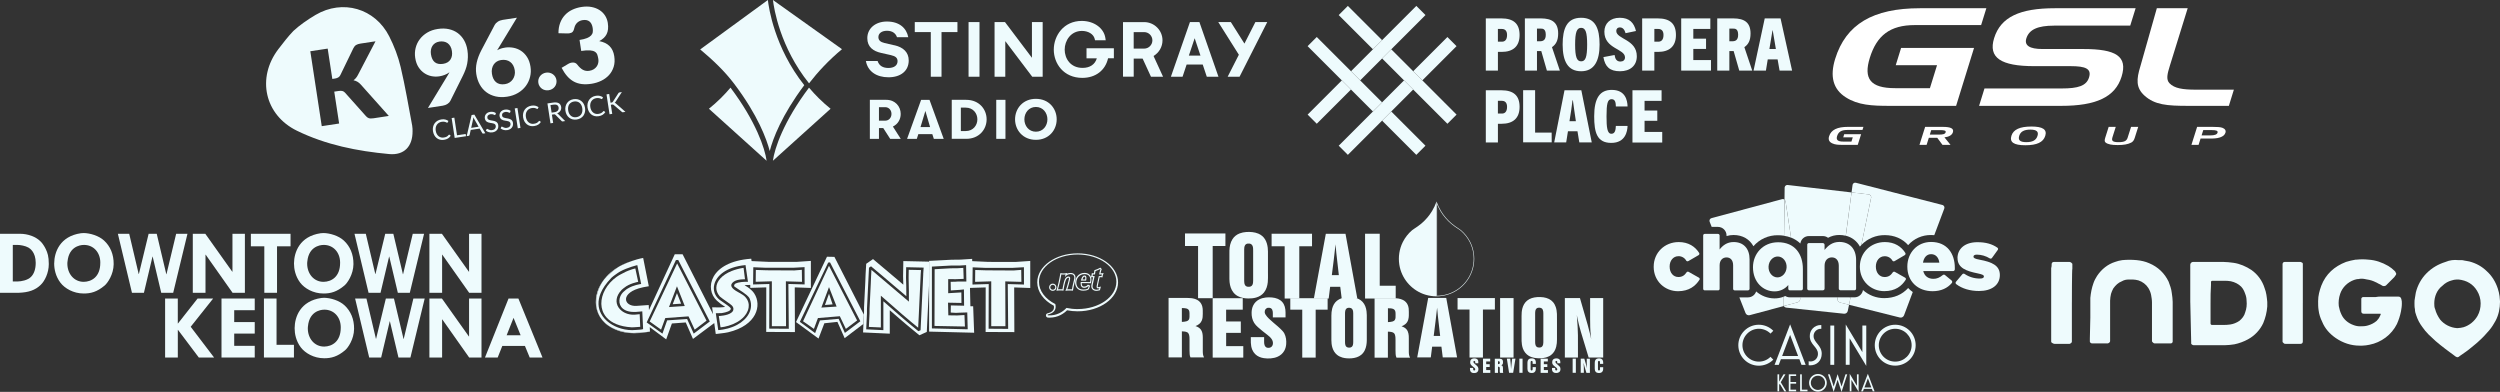 <svg xmlns="http://www.w3.org/2000/svg" id="Layer_1" viewBox="0 0 1200 188.09"><rect x="0" y="0" width="1200" height="188.09" fill="#333333" stroke="none"/><defs><style>      .st0 {        fill: #fff;      }      .st1 {        fill-rule: evenodd;      }      .st1, .st2 {        fill: #eefbfd;      }    </style></defs><g><g><g><path class="st2" d="M898.13,94.95l-4.67,22.63c2.94-3.06,7.01-4.77,11.26-4.72,4.55,0,8.44,1.69,11.19,4.8,2.79-3.14,6.81-4.91,11.01-4.85.51,0,1.02,0,1.53.07l4.79-12.74c.27-.67-.05-1.43-.72-1.7-.06-.03-.13-.05-.2-.06l-41.47-10.64c-.68-.2-1.4.2-1.59.89-.02.07-.03.15-.04.22l-.47,3.52,8.21.96c.74.07,1.28.73,1.21,1.47,0,.05-.01.11-.03.16Z"></path><path class="st2" d="M915.91,138.24c-2.86,3.18-6.78,4.86-11.49,4.86-3.77.03-7.4-1.36-10.2-3.88-.3,2.02-2.04,3.51-4.08,3.5h-1.87l-.74,3.57,24.42,6.12c.82.19,1.65-.25,1.97-1.02l4.21-11.21c-.81-.56-1.56-1.21-2.23-1.93Z"></path><path class="st2" d="M868.27,116.68h6.72c.46.02.81.41.8.86,0,0,0,0,0,0v2.44c1.53-1.97,3.72-3.85,7.09-3.85,5.03,0,8.05,3.32,8.05,8.71v13.65c.04.42-.27.8-.69.84-.03,0-.06,0-.09,0h-6.71c-.46,0-.82-.37-.82-.83,0,0,0,0,0-.01v-10.96c0-2.58-1.36-3.98-3.32-3.98s-3.5,1.4-3.5,3.98v10.98c.02.45-.33.82-.78.84-.02,0-.04,0-.06,0h-6.63c-.43.04-.82-.29-.85-.72,0-.02,0-.05,0-.07v-21.06c-.03-.43.3-.8.73-.83.03,0,.05,0,.08,0Z"></path><path class="st2" d="M818.26,112.27h6.41c.41.02.73.34.74.75v6.73c1.45-1.87,3.53-3.57,6.73-3.57,4.78,0,7.65,3.16,7.65,8.27v14.17c-.01.41-.34.75-.75.76h-6.4c-.4,0-.73-.32-.74-.72v-11.32c0-2.45-1.29-3.78-3.16-3.78s-3.32,1.33-3.32,3.78v11.33c0,.37-.29.67-.65.7h-6.54c-.4-.02-.71-.35-.7-.75v-25.62c0-.41.33-.73.74-.73Z"></path><path class="st2" d="M939.62,123.86v.07c0,4.78,4.46,6.23,9.52,7.26,2.42.51,3.13.84,3.13,1.48v.07c0,.61-.58.97-1.94.97-2.61.01-5.17-.76-7.34-2.23-.33-.23-.79-.17-1.05.14l-3.06,3.62c-.28.32-.26.79.03,1.09,2.84,2.22,6.74,3.35,11.04,3.35,6.07,0,9.98-2.91,9.98-7.65v-.06c0-4.55-3.87-6.23-9.65-7.3-2.39-.45-3-.84-3-1.45v-.07c0-.55.51-.93,1.65-.93,2.19.03,4.32.66,6.17,1.81.34.21.78.13,1.02-.18l2.82-3.91c.24-.34.16-.81-.18-1.05,0,0,0,0-.01,0-2.5-1.76-5.56-2.64-9.58-2.64-6.22,0-9.58,3.33-9.58,7.65"></path><path class="st2" d="M892.73,127.96v.07c0,6.99,5.44,11.72,11.72,11.72,5.26,0,8.36-2.41,10.29-5.47.2-.33.1-.76-.23-.96-.01,0-.02-.01-.03-.02l-4.94-2.79c-.35-.21-.8-.1-1.02.24-.89,1.35-2.04,2.23-3.89,2.23-2.48,0-4.22-2.06-4.22-5v-.06c0-2.71,1.67-4.93,4.22-4.93,1.56-.03,3.01.8,3.76,2.16.24.31.68.39,1.02.18l4.9-2.88c.34-.22.45-.66.26-1.02-1.94-3.11-5.19-5.24-9.84-5.24-6.74,0-11.99,5.03-11.99,11.76"></path><path class="st2" d="M793.77,128v.06c0,6.99,5.44,11.72,11.72,11.72,5.23-.03,8.32-2.45,10.27-5.51.2-.33.1-.76-.23-.96-.01,0-.02-.01-.03-.02l-4.94-2.79c-.35-.21-.8-.1-1.02.24-.89,1.35-2.04,2.23-3.89,2.23-2.48,0-4.22-2.04-4.22-5v-.07c0-2.71,1.67-4.93,4.22-4.93,1.56-.04,3.01.8,3.76,2.16.24.31.68.39,1.02.18l4.92-2.86c.34-.22.45-.66.26-1.02-1.94-3.11-5.19-5.24-9.84-5.24-6.73.02-11.99,5.05-11.99,11.78"></path><path class="st2" d="M915.52,128.04v-.09c0-6.6,4.72-11.81,11.39-11.81,7.81,0,11.4,5.72,11.4,12.36v.76c.01.46-.35.85-.81.86-.02,0-.05,0-.07,0h-14.27c.62,2.46,2.42,3.72,4.88,3.72,1.66,0,3-.6,4.46-1.79.31-.3.81-.3,1.13,0,.48.38,2.76,2.24,3.15,2.6.35.32.38.86.07,1.22-2.08,2.43-5.1,3.91-9.23,3.91-7.1-.01-12.1-4.73-12.1-11.74ZM930.88,126.08c-.3-2.5-1.75-4.08-3.93-4.08s-3.5,1.63-3.92,4.08h7.85Z"></path><path class="st2" d="M853.45,116.29c-7.26,0-12.02,5.57-12.02,11.99,0,7.22,4.94,11.58,10.28,11.58,2.57.05,5.03-1.08,6.67-3.06v1.78c-.02.41.3.76.7.78h5.51c.41.01.76-.31.79-.72v-9.56c0-7.06-3.79-12.8-11.93-12.8ZM853.02,133.15c-2.4-.1-4.24-2.43-4.12-5.2s2.16-4.93,4.55-4.83c2.4.1,4.24,2.43,4.12,5.2s-2.16,4.92-4.55,4.83Z"></path><path class="st2" d="M892.75,118.38c.22-.28.46-.54.71-.8l4.67-22.63c.16-.73-.3-1.44-1.02-1.61-.05-.01-.1-.02-.16-.03l-8.2-.96-2.76,20.8c2.9.69,5.36,2.59,6.76,5.21Z"></path><path class="st2" d="M882.06,142.72l-.09.66c-.09.84.44,1.61,1.25,1.84l4.32,1.09.74-3.57-6.22-.02Z"></path><path class="st2" d="M881.96,143.38l.09-.66h-18.04l.08.51c.11.83-.41,1.62-1.21,1.86l-6.67,1.78c.26.44.71.74,1.22.8l27.71,2.92c.83.07,1.59-.48,1.78-1.3l.62-3.01-4.32-1.09c-.8-.22-1.33-.99-1.25-1.81Z"></path><path class="st2" d="M857.08,96.71l2.62,17.33c1.66.64,3.18,1.61,4.47,2.84.28-2.06,2.04-3.59,4.11-3.57h6.72c.89,0,1.75.29,2.46.83,1.66-.9,3.52-1.37,5.41-1.35,1.05,0,2.09.12,3.1.37l2.78-20.79-30.59-3.57c-.71-.12-1.39.36-1.51,1.07-.01.08-.02.16-.02.24l-.07,5.74c.27.21.46.51.51.85Z"></path><path class="st2" d="M859.7,114.05l-2.62-17.33c-.06-.34-.24-.65-.51-.86l-.21,17.33c1.14.16,2.26.45,3.34.86Z"></path><path class="st2" d="M864.01,142.72h-4.92c-.77,0-1.52-.22-2.16-.64-.3.14-.61.27-.93.39l-.05,3.57c0,.3.08.59.24.85l6.67-1.78c.8-.24,1.32-1.02,1.21-1.86l-.07-.53Z"></path><path class="st2" d="M821.6,108.91h3.06c2.26.02,4.08,1.86,4.08,4.11v.29c1.09-.34,2.23-.51,3.37-.51,4.33,0,7.71,2.04,9.53,5.39,2.95-3.42,7.27-5.35,11.78-5.28.98,0,1.95.08,2.92.23l.21-17.31c-.33-.26-.76-.35-1.17-.23l-33.84,9.1c-.7.17-1.13.87-.96,1.57.02.07.04.14.07.2l.95,2.43Z"></path><path class="st2" d="M856.01,142.48c-1.37.51-2.82.76-4.29.75-3.23-.02-6.34-1.21-8.77-3.34-.55,1.7-2.13,2.85-3.91,2.85h-4.15l2.96,7.53c.32.79,1.16,1.22,1.98,1.02l16.38-4.39c-.16-.25-.24-.55-.24-.85l.04-3.58Z"></path><path class="st2" d="M851.19,172.64c-3.83,3.85-10.05,3.86-13.9.03-3.85-3.83-3.86-10.05-.03-13.9,3.83-3.85,10.05-3.86,13.9-.03,0,0,.02.02.03.03l-1.35,1.35c-3.08-3.08-8.07-3.09-11.15,0-3.08,3.08-3.09,8.07,0,11.15,3.08,3.08,8.07,3.09,11.15,0,0,0,0,0,0,0l1.35,1.38Z"></path><path class="st2" d="M863.69,172.4h-8.86l-1.02,2.73h-2.01l7.46-19.44,7.46,19.44h-2.01l-1.01-2.72ZM855.43,170.87h7.65l-3.83-10.13-3.82,10.13Z"></path><path class="st2" d="M868.87,175.37c-.24.02-.48-.01-.71-.08v-1.93c.22.1.47.15.71.14,1.97.1,3.64-1.42,3.74-3.39,0-.11,0-.22,0-.33,0-3.22-3.91-4.32-3.91-8.42-.08-2.88,2.2-5.27,5.07-5.34.11,0,.21,0,.32,0h.14v1.81h-.14c-1.9-.07-3.49,1.4-3.57,3.3,0,.07,0,.15,0,.22,0,3.06,3.91,4.35,3.91,8.42.01,3.31-2.27,5.59-5.57,5.59Z"></path><path class="st2" d="M878.56,175.12v-18.86h1.87v18.86h-1.87Z"></path><path class="st2" d="M887.83,162.4v12.72h-1.87v-19.37l7.98,13.29v-12.78h1.87v19.37l-7.98-13.23Z"></path><path class="st2" d="M909.69,175.51c-5.42,0-9.81-4.41-9.8-9.83s4.41-9.81,9.83-9.8c5.42,0,9.81,4.41,9.8,9.83,0,5.42-4.41,9.81-9.83,9.8h0ZM909.69,173.58c4.36,0,7.89-3.52,7.9-7.87,0-4.36-3.52-7.89-7.87-7.9s-7.89,3.52-7.9,7.87c0,.01,0,.02,0,.03,0,4.35,3.52,7.87,7.87,7.87h0Z"></path><path class="st2" d="M856.46,187.84l-2.17-3.61-.29.51v3.11h-.81v-8.16h.81v3.51l2.07-3.51h.95l-2.26,3.77,2.64,4.4h-.94v-.03Z"></path><path class="st2" d="M858.61,187.84v-8.16h3.54v.81h-2.73v2.86h2.73v.81h-2.73v2.88h2.73v.81h-3.54Z"></path><path class="st2" d="M864.06,187.84v-8.16h.81v7.35h2.73v.81h-3.54Z"></path><path class="st2" d="M872.6,188.01c-2.35,0-4.25-1.91-4.25-4.26,0-2.35,1.91-4.25,4.26-4.25,2.35,0,4.25,1.91,4.25,4.26,0,2.35-1.9,4.25-4.25,4.25,0,0,0,0-.01,0ZM872.6,187.17c1.89,0,3.42-1.52,3.42-3.41,0-1.89-1.52-3.42-3.41-3.42-1.89,0-3.42,1.52-3.42,3.41,0,0,0,0,0,.01,0,1.88,1.52,3.41,3.4,3.41,0,0,0,0,.01,0Z"></path><path class="st2" d="M883.94,188.09l-1.89-5.82-1.89,5.82-2.74-8.42h.86l1.89,5.87,1.86-5.87h.05l1.86,5.87,1.89-5.87h.85l-2.73,8.42Z"></path><path class="st2" d="M888.68,182.33v5.51h-.81v-8.4l3.46,5.76v-5.53h.81v8.4l-3.46-5.74Z"></path><path class="st2" d="M898.51,186.66h-3.84l-.44,1.18h-.89l3.23-8.42,3.23,8.42h-.86l-.44-1.18ZM894.94,185.99h3.31l-1.66-4.39-1.66,4.39Z"></path></g><g><path class="st2" d="M517.27,121.61c-10.69,0-19.39,6.24-19.39,13.91,0,4.45,2.96,8.62,7.95,11.23.15.83.06,1.52-.28,2.07-.58.93-1.78,1.36-2.68,1.55-.52.11-.86.58-.82,1.11.04.53.46.94.99.97.25.01.49.02.73.02,4.15,0,6.94-2.05,8.42-3.53,1.66.32,3.37.49,5.09.49,10.69,0,19.39-6.24,19.39-13.91s-8.7-13.91-19.39-13.91ZM517.27,148.36c-1.87,0-3.67-.2-5.36-.56-1.69,1.83-4.68,3.82-8.82,3.58-.28-.01-.31-.41-.04-.46,2.47-.53,4.26-2.04,3.5-4.97-4.74-2.38-7.84-6.27-7.84-10.69,0-7.23,8.32-13.09,18.57-13.09s18.58,5.86,18.58,13.09-8.32,13.09-18.58,13.09Z"></path><path class="st2" d="M302.02,159.7c-20.6-2.74-17.51-20.58-10.64-27.09,3.07-2.91,5.51-4.57,6.45-5.03,2.15-1.06,4.11-1.83,5.76-2.4-.83.26-1.64.53-2.41.83-1.42.54-2.74,1.16-3.93,1.86l-2.24,1.42-1.99,1.58c-.63.52-1.28,1.15-1.96,1.91-1.68,1.9-2.95,3.87-3.78,5.83-.86,2.04-1.3,4.19-1.3,6.41l.08,1.44.02.19c.32,2.59,1.32,4.93,2.98,6.97.88,1.07,1.83,1.96,2.85,2.65,1.04.76,2.28,1.44,3.67,2.02,2.63,1.1,5.59,1.66,8.8,1.66.92,0,1.77-.03,2.54-.09.73-.06,1.51-.15,2.31-.26l2.55-.37v-.04c-1.2.16-7.07.88-9.75.52Z"></path><path class="st2" d="M311.24,137.44v-.02c-.4.07-1.29.22-2.14.38l2.14-.37Z"></path><path class="st2" d="M304.83,151.03c-2.5.19-4.8-.55-6.44-1.85-.61-.48-1.13-1.04-1.53-1.66-1.46-2.27-1.36-5.34,1.5-8.35.42-.44,1.11-.91,1.25-1.03,2.41-2.04,6.49-2.82,6.7-2.86,0,0,.02,0,.02,0l-.4-1.86-.98-4.57s-.38.08-.99.26c-.22.07-.45.13-.67.2-.02,0-.04.01-.06.02-.46.15-1,.33-1.57.56-.05.02-.09.04-.14.06-.38.14-.73.3-1.09.46-.65.29-1.32.63-1.98,1.02-.25.14-.46.24-.71.37-.39.2-.87.46-1.74,1.07-2.37,1.68-4.25,3.8-5.51,6.08-.63,1.13-1.11,2.3-1.42,3.48-.61,2.3-.59,4.62.16,6.73,0,0,0,.01,0,.02.08.23.18.46.29.69.05.11.1.23.16.34.05.11.11.22.17.32.14.26.29.51.46.76.06.09.12.19.19.28.07.1.15.2.23.3.15.19.3.38.47.57.02.02.04.04.05.06,2.3,2.5,6.18,4.27,11.95,4.61.18.01.52,0,.94-.02,1.26-.06,3.17-.21,3.17-.21l-.26-6.08s-1.74.19-2.25.23Z"></path><path class="st2" d="M400.54,123.3l-3.59-.07-14.86,31.36,10.8,7.91,2.8-7.33,6.27-.67,3.47,7.81,9.01-6.84.21-4.46-14.12-27.7ZM405.54,159.8l-2.99-6.76-8.97.77-2.32,6.08-7.33-5.4,13.6-28.46.89-.08,14.55,28.25-7.43,5.6Z"></path><path class="st2" d="M385.47,154.2l5.21,3.67,1.93-5.21,10.51-.87,2.89,6.08,5.4-4.05-13.5-26.25-12.45,26.64ZM394.25,147.64l3.67-9.84,3.66,9.36-7.33.48Z"></path><polygon class="st2" points="395.98 146.39 399.65 146.1 397.92 140.98 395.98 146.39"></polygon><path class="st2" d="M433.6,125.31l-.12,7.25.11,4.06v.03s-3.79-3.23-3.79-3.23l-10.75-9.06-3.27,2.26-.3,5.16-.14,3.65-.6,12.04v2.08s-.07,1.47-.07,1.47l-.21,4.46-.19,4.09,12.82.59v-11.25l4.7,4.09,4.08,3.46,5.44,4.47,3.55-1.6,1.12-23.42v-10.31l-12.38-.28ZM443.16,131.6l-1.24,25.92-.05.99-1.04.46-4.37-3.59-4.05-3.44-8.18-7.13-.21-.18v13.84l-8.24-.38.18-3.76.03-.7.16-3.39v-1.97s.97-19.78.97-19.78l.98-.66.43.36,4.64,3.89,11.87,10.09v-.55s-.04-4.37-.04-4.37l-.11-4.03.08-4.96,1.41.03,6.98.16-.22,3.15Z"></path><polygon class="st2" points="436.19 129.5 436.13 133.21 436.27 139.99 436.27 142.65 436.27 144.79 418.45 129.69 418.29 129.55 418.12 132.57 417.97 136.24 417.38 148.29 417.38 150.26 417.06 156.92 422.81 157.18 422.81 157.09 422.81 141.93 424.24 143.18 433.21 151.01 437.25 154.43 440.72 157.29 440.74 156.77 441 151.67 441.94 131.53 442.08 129.63 436.38 129.51 436.19 129.5"></polygon><path class="st2" d="M356.88,128.6h-.22c-1.04.17-2.03.38-2.95.64-.9.25-1.74.53-2.52.84-4.75,1.91-7.33,5-7.36,8.06-.01,1.36.49,2.71,1.52,3.95.04.05.08.11.13.16.05.05.11.11.18.18,1.16,1.08,5.28,3.63,5.86,4.46,0,0,.03.03.06.08.13.18.44.66.47,1.26.02.42-.09.89-.48,1.37-.14.17-.32.33-.51.47,0,0-.01.01-.02.02-1.95,1.47-5.94,1.59-6.01,1.59,0,0,0,0,0,0l.15,1.02.67,4.4s.2,0,.55-.05c.66-.07,1.86-.26,3.42-.74,1.52-.47,2.85-1.07,4.02-1.74.07-.04.15-.08.23-.12.17-.1.33-.21.5-.32.21-.14.42-.27.61-.41.14-.1.28-.21.41-.32.21-.16.41-.33.6-.5.09-.08.19-.17.28-.25.26-.25.52-.5.74-.75,0,0,.02-.02.03-.03.76-.86,1.31-1.77,1.67-2.69.07-.2.14-.39.2-.59.02-.07.04-.13.06-.2.06-.25.12-.5.16-.76,0-.03,0-.06.01-.09l.05-.91c0-.17,0-.35-.01-.52,0,0,0-.02,0-.03-.1-.94-.43-1.86-.99-2.7-.2-.3-.42-.59-.68-.87-.58-.63-1.58-1.28-2.75-1.92-.2-.11-.4-.22-.6-.33-.92-.49-1.62-.95-2.13-1.37-.47-.39-.78-.75-.97-1.08-.69-1.2.16-2.07,1-2.66,1.75-1.24,5.34-1.09,5.34-1.09l-.35-2.79-.33-2.67Z"></path><path class="st2" d="M389.22,138.21v-12.98l-6.98.48-13.39-.02-8.09-.37-.15-1.12h-.31c-19.67,1.51-22.25,14.53-16.2,20.12,1.07,1,2.63,2.18,3.91,2.93.29.17-2.53.31-2.53.31l-3.66-.05.45,3.31-14.63-28.78h-3.75s-12.39,26.81-12.39,26.81l-.11-2.44s-3.92.29-5.88.41c-6.3.38-8.09-6.47,2.96-8.88.19-.04.4-.08.61-.13.84-.17,1.74-.32,2.13-.38.13-.02.22-.04.22-.04l-2.71-13.58s-2.02.31-5.15,1.38c-1.65.57-3.61,1.34-5.76,2.4-.94.46-3.39,2.13-6.45,5.03-6.87,6.51-9.96,24.35,10.64,27.09,2.68.36,8.55-.36,9.75-.52.14-.02.23-.03.23-.03l-.1-2.14,7.89,5.87,2.74-7.62,6.65-.5,3.47,7.91,10.21-7.62.72,5.24s1.11-.07,2.99-.34c.85-.12,1.81-.2,2.99-.48,13.83-3.3,16.19-12.98,12.5-18.62-1.13-1.72-3.03-3.06-4.55-3.88-.31-.16,1.21-.21,2.63-.22v1.42s7.69-.25,7.69-.25l-.03,21.39,13.78.06-.08-21.45,7.71.28ZM305.21,158.38c-2.32.24-4.74,0-7.03-.66-4.14-1.18-7.82-3.69-9.66-7.16-1.46-2.75-1.76-6.09-.2-9.84.93-2.24,2.52-4.62,4.92-7.11.11-.12.22-.24.33-.36.58-.58,1.25-.98,1.7-1.33.02-.01.04-.03.05-.04.02-.01.04-.03.06-.04.7-.54,1.78-1.25,2.28-1.52,3.6-1.96,8.25-3.06,8.25-3.06v.02s.04.18.04.18l1.58,7.73.22,1.09v.03c-.64.14-3.58.46-6.39,2.15l-.52.33c-.09.06-.18.12-.27.18-.34.24-.83.69-1.3,1.12-.09.08-.18.17-.27.26l-.62.75c-.43.62-.75,1.32-.92,2.06-.33,1.4-.16,2.89.71,4.11.9,1.26,2.55,2.22,5.17,2.43.47.04.96.05,1.49.04.12,0,.28-.01.46-.02,1.1-.07,3.01-.27,3.01-.27v.05s.34,7.3.34,7.3l.05,1.18c-.98.31-2.19.27-3.48.4ZM332.99,160.15l-3.18-7.02-9.58.65-2.26,6.37-6.12-4.36-.23-.16-1.22-.87,1.08-2.3.2-.42,12.75-27.19,1.11-.09,15.16,29.55-7.71,5.82ZM359.03,135.28s-2.55-.15-4.67.37c-.22.05-.42.12-.63.19-.15.05-.32.12-.5.2-.07.03-.15.06-.22.09-.01,0-.02.02-.04.02-.03.02-.06.04-.08.06-.04.02-.07.05-.1.07-.42.37-.54,1.05-.27,1.26.59.45,1.34.94,2.13,1.45,1.31.84,2.74,1.75,3.79,2.66.64.56,1.15,1.12,1.39,1.67.11.25.18.49.27.74,1.46,4.41-1.13,9.1-6.31,11.88-.38.2-.75.4-1.15.57-.73.33-1.52.62-2.33.87-.29.09-.58.18-.88.27-.01,0-.02,0-.04.01-.06.02-.12.03-.18.04-.51.13-.97.23-1.4.32-.31.06-.6.12-.87.17-.05,0-.09.02-.14.02-.58.1-1.05.16-1.39.19-.43.04-.66.05-.66.05l-1.15-8.04v-.05s2.7-.07,2.7-.07h0s.01,0,.03,0c.29-.04,3.12-.44,4.09-1.38.66-.64.24-1.06.2-1.12-.25-.32-.83-.79-1.53-1.3-1.22-.9-2.78-1.92-3.55-2.49-.09-.07-.18-.14-.25-.19-.97-.79-1.68-1.75-2.12-2.81-.02-.05-.04-.11-.07-.16-.04-.09-.07-.18-.1-.28-.44-1.28-.49-2.68-.13-4.08,1.06-4.17,5.75-8.32,14.73-9.22l.25-.03,1.17,8.03h0ZM369.23,157.76l.06-21.44-6.97.2-.84.02.07-5.65.03-2.62,5.98.25h13.22s5.41-.3,5.41-.3l.03,8.31-7.79-.23.19,21.51-9.39-.07Z"></path><polygon class="st2" points="384.96 135.27 384.88 129.51 381.23 129.81 368.03 129.74 362.8 129.57 362.74 135.25 370.49 135.02 370.49 156.57 377.3 156.57 377.22 135.04 384.96 135.27"></polygon><polygon class="st2" points="459.45 151.42 455.2 151.36 455.05 145.28 461.5 145.41 461.45 140.36 455.13 140.74 455.13 133.97 458.75 134.01 462.56 133.86 462.39 128.59 459.51 128.76 456.3 128.79 448.63 129.22 448.56 156.45 463.16 156.73 462.94 151.22 459.45 151.42"></polygon><path class="st2" d="M474.16,125.7l-7.5-.35-.02-1.09-5.63.36-4.27.05-10.77.56v33.94l21.62.54-.47-12.69h-1.33l-.2-8.82,7.54-.24-.03,21.39,13.79.06-.08-21.45,7.71.28v-12.99l-6.98.48-13.39-.02ZM447.31,157.64v-29.68l9.01-.49h4.09s3.32-.21,3.32-.21l.13,7.88h-4.25s-.98.08-.98.08l-2.31.05.08,4.14,2.03-.14,2.24-.14,2.02-.21.08,7.82-6.36-.14-.07,3.42,2.51.15,1.32-.07,4.12-.14.21,8.1-17.18-.42ZM491.52,136.58l-7.79-.23.19,21.51-9.39-.07.06-21.44-7.74.23h-.07s.03-2.43.03-2.43l.07-5.83,5.98.25h13.22s5.41-.3,5.41-.3l.02,8.31Z"></path><polygon class="st2" points="468.11 129.59 468.05 135.28 475.8 135.04 475.8 156.59 482.61 156.59 482.53 135.07 490.27 135.29 490.19 129.54 486.53 129.83 473.34 129.76 468.11 129.59"></polygon><path class="st2" d="M311.85,154.33l5.46,3.9,2.04-5.57,11.15-.8,2.95,6.37,5.68-4.3-14.1-27.49-13.18,27.89ZM321.11,147.4l3.83-9.99,3.74,9.47-7.57.51Z"></path><polygon class="st2" points="322.89 146.03 326.94 145.76 324.94 140.69 322.89 146.03"></polygon><path class="st2" d="M506.58,136.65c-.35-.34-.77-.52-1.25-.52s-.9.17-1.25.52c-.34.34-.52.77-.52,1.25s.18.91.53,1.24c.35.32.76.48,1.23.48s.89-.16,1.23-.48c.35-.33.53-.76.53-1.24s-.18-.91-.52-1.25ZM506.17,138.72c-.24.22-.51.33-.84.33s-.61-.11-.84-.33c-.23-.22-.35-.49-.35-.82s.12-.61.35-.84c.24-.23.51-.35.84-.35s.61.12.84.35c.23.23.35.51.35.84s-.12.6-.35.82Z"></path><path class="st2" d="M516.22,133.58c.01-.13.02-.28.02-.42,0-.6-.2-1.11-.6-1.52-.4-.41-1.01-.62-1.79-.62-.62,0-1.18.12-1.65.35l.1-.32-.89.12c-.14.02-.29.04-.44.05-.14.01-.29.02-.44.02-.17,0-.34,0-.52-.02-.18-.01-.34-.03-.48-.05l-.54-.07-.1.53c-.15.8-.29,1.54-.42,2.2-.13.66-.26,1.28-.39,1.85-.13.57-.26,1.1-.38,1.61-.13.5-.26.98-.39,1.43l-.24.83.86-.1c.14-.02.3-.03.47-.03h1.07c.16,0,.3,0,.45.03l.55.07.08-.55c.05-.33.11-.7.18-1.09.07-.4.15-.78.23-1.16.08-.37.17-.73.26-1.06.09-.33.17-.61.25-.85.18-.55.4-.95.68-1.19.24-.21.48-.32.69-.32.07,0,.19,0,.25.06.02.02.04.09.04.2,0,.04,0,.17-.08.51-.06.27-.13.59-.22.94l-.05.21c-.07.29-.15.6-.24.92-.1.39-.21.76-.31,1.11-.1.35-.2.66-.28.94-.1.34-.15.45-.16.48l-.41.92,1-.12c.14-.02.29-.03.46-.03h1.19c.15,0,.3,0,.44.03l.53.07.1-.52c.05-.26.1-.51.14-.75.04-.23.08-.46.13-.7.05-.25.1-.5.17-.78.07-.28.14-.6.23-.97.1-.41.18-.74.24-1,.06-.27.11-.49.15-.68.04-.23.07-.39.08-.52ZM515.65,133.54c0,.13-.03.28-.07.46-.03.18-.08.4-.14.66-.06.26-.14.59-.24,1-.09.37-.17.69-.23.97-.07.28-.12.54-.17.79-.05.25-.09.49-.13.72-.04.23-.08.48-.13.74-.17-.02-.34-.03-.51-.03h-1.19c-.18,0-.36,0-.53.03.04-.09.1-.27.19-.55.08-.27.18-.59.28-.94.1-.35.21-.73.31-1.13.11-.4.2-.78.29-1.13.09-.36.16-.68.22-.96.06-.28.09-.49.09-.62,0-.28-.08-.49-.23-.63-.15-.14-.37-.21-.63-.21-.36,0-.71.15-1.07.46-.35.31-.64.79-.84,1.45-.08.25-.16.54-.25.88-.09.34-.18.7-.26,1.08-.08.38-.16.78-.24,1.18-.07.4-.14.78-.19,1.11-.17-.02-.34-.03-.52-.03h-1.07c-.19,0-.37,0-.54.03.13-.46.26-.94.39-1.45.13-.51.26-1.05.39-1.62.13-.57.26-1.19.4-1.86.13-.67.28-1.4.43-2.21.15.02.32.04.52.05.19.01.38.02.56.02.17,0,.33,0,.49-.02.16-.01.31-.03.46-.05-.04.13-.08.24-.1.34-.03.09-.05.19-.08.28-.02.09-.04.18-.07.28-.02.1-.05.22-.08.36.36-.45.75-.79,1.17-1.04.42-.24.93-.37,1.52-.37.63,0,1.09.15,1.38.45.29.3.44.67.44,1.12,0,.13,0,.26-.02.38Z"></path><path class="st2" d="M520.56,132.24c-.25,0-.46.07-.65.21-.18.14-.34.32-.48.55-.13.23-.24.49-.34.78-.09.29-.17.59-.24.89.08.01.16.02.25.02.09,0,.17,0,.25,0h1.16c.11,0,.24,0,.37,0,.14,0,.29-.01.45-.02.03-.13.06-.3.1-.52.03-.22.05-.46.05-.72,0-.32-.06-.6-.19-.84-.13-.24-.38-.36-.75-.36ZM520.89,134.06s0,.04-.01.07c-.13,0-.24,0-.34,0h-.94c.02-.06.04-.12.05-.18.08-.25.17-.47.28-.66.1-.16.21-.29.33-.38.08-.06.18-.09.3-.09.11,0,.22.02.24.06.09.16.13.34.13.57s-.02.44-.04.63Z"></path><path class="st2" d="M528.44,131.2c-.06,0-.12,0-.18,0,.04-.18.08-.36.12-.54.05-.18.1-.37.15-.56.05-.18.12-.39.19-.62l.11-.32-.22-.25-.12-.13-.29-.32-.39.19-.27.13-.34.17c-.16.08-.31.15-.45.21-.16.06-.32.13-.49.19l-.51.18-.12.04-.32.12-.05.33c-.05.32-.1.63-.14.91-.01.09-.03.18-.04.26-.06,0-.12,0-.18,0-.09,0-.19-.01-.29-.02l-.54-.05-.07.54c-.03.19-.05.33-.07.41-.02.09-.04.18-.08.29l-.18.58c-.15-.38-.36-.73-.64-1.03-.58-.61-1.43-.92-2.51-.92-.73,0-1.39.14-1.96.43-.56.28-1.03.65-1.41,1.09-.37.44-.66.95-.84,1.5-.18.55-.28,1.1-.28,1.65,0,.5.08.98.23,1.44.16.47.4.9.73,1.27.33.37.75.67,1.26.87.49.2,1.07.3,1.72.3.43,0,.86-.04,1.28-.11.47-.08.9-.26,1.29-.54l.16-.12.06-.19c.08-.26.14-.46.18-.59.04-.12.09-.25.14-.36l.21-.51-.5-.23-.22-.1-.37-.17-.28.29c-.23.24-.47.4-.73.5-.28.1-.53.15-.74.15-.66,0-.85-.24-.91-.32-.2-.26-.3-.62-.3-1.09,0-.08,0-.17,0-.25.03,0,.05,0,.08,0h1.15c.32,0,.7,0,1.12.01.43,0,.95.02,1.58.04l.5.02.08-.5c.03-.2.06-.39.09-.6.03-.23.04-.44.04-.64,0-.41-.06-.78-.17-1.12l.7-.03h.18s.07,0,.1-.01c-.06.27-.12.53-.18.79-.11.5-.23,1-.34,1.52-.06.27-.11.5-.15.69l-.02.1c-.03.15-.06.29-.09.41-.03.17-.06.33-.07.47-.01.13-.02.27-.02.4,0,.34.07.66.21.94.14.29.34.53.58.71.22.17.47.3.75.39.27.09.57.13.87.13.29,0,.54-.03.79-.08.2-.04.4-.09.61-.14l.33-.08.09-.32.13-.49.26-.96-.96.26c-.1.03-.2.04-.32.04-.14,0-.21-.02-.24-.04,0-.02-.01-.06-.01-.12,0-.11,0-.22.02-.33.02-.14.05-.32.1-.56.02-.14.07-.38.15-.75.08-.38.17-.8.27-1.25.1-.45.2-.88.29-1.29l.05-.23c.02-.08.03-.15.05-.21h.13c.1,0,.21,0,.32,0,.11,0,.23.01.36.02l.56.04.06-.56c0-.1.02-.21.04-.34.01-.09.04-.18.08-.27l.37-.85-.92.05c-.15,0-.3.02-.42.02ZM523.3,134.83c-.02.19-.05.39-.08.58-.63-.02-1.16-.03-1.58-.04-.43-.01-.81-.01-1.13-.01h-1.15c-.17,0-.37,0-.6.01-.02.12-.03.25-.04.39,0,.14-.01.28-.01.42,0,.6.14,1.08.42,1.44.28.36.73.54,1.36.54.28,0,.59-.06.93-.19.34-.12.66-.34.95-.63l.22.1c-.05.12-.1.25-.15.39-.05.14-.11.35-.19.62-.32.23-.67.37-1.06.44-.39.07-.78.1-1.18.1-.58,0-1.08-.09-1.51-.26-.43-.17-.78-.42-1.05-.72-.27-.31-.48-.67-.61-1.07-.13-.4-.2-.82-.2-1.26,0-.49.08-.98.25-1.46.16-.49.41-.93.74-1.31.33-.39.74-.7,1.22-.95.49-.24,1.05-.37,1.7-.37.93,0,1.63.25,2.1.74.47.49.71,1.14.71,1.93,0,.19-.01.38-.04.57ZM528.77,132.16c-.02.14-.03.26-.04.37-.14,0-.27-.02-.39-.02-.12,0-.23,0-.34,0h-.58c-.04.18-.11.48-.2.89-.1.41-.19.85-.29,1.3-.1.45-.19.87-.27,1.25-.08.38-.13.64-.15.75-.05.25-.09.45-.11.59-.02.14-.03.28-.03.41,0,.27.07.46.22.57.14.11.35.16.6.16.16,0,.31-.02.46-.06l-.13.49c-.2.05-.4.1-.6.14-.2.05-.42.07-.66.07s-.48-.03-.7-.1c-.22-.07-.41-.17-.58-.3-.17-.13-.3-.3-.4-.5-.1-.2-.15-.44-.15-.69,0-.12,0-.24.02-.36,0-.12.03-.25.06-.4.03-.15.07-.32.1-.51.04-.19.09-.42.15-.69.11-.51.22-1.01.34-1.51.11-.5.23-1,.34-1.51-.14,0-.29,0-.44,0-.15,0-.35.01-.57.02.04-.13.07-.24.09-.34.02-.09.05-.25.07-.46.11,0,.21.02.31.02.09,0,.18,0,.26,0h.43c.04-.22.08-.47.12-.75.04-.28.09-.58.14-.9.25-.09.46-.17.63-.23.17-.07.34-.13.5-.19.16-.06.32-.14.49-.22.17-.08.37-.19.61-.31l.12.13c-.08.24-.15.46-.2.65-.05.19-.11.39-.16.57-.05.19-.09.38-.13.58-.04.2-.08.42-.13.67h.55c.1,0,.21,0,.34,0,.13,0,.27-.01.43-.02-.06.14-.1.28-.12.42Z"></path></g><g><path class="st1" d="M689.54,142.24s0-45.52,0-45.52h0s-.06.17-.06.17c-.56,1.54-1.25,3.03-2.1,4.42-1.36,2.25-3.09,4.28-5.1,5.98-1.09.93-2.29,1.73-3.49,2.52-.34.23-.68.43-.99.7-1.84,1.57-3.37,3.51-4.45,5.67-1.68,3.32-2.25,7.18-1.68,10.86.5,3.21,1.9,6.28,4,8.76,1.97,2.35,4.55,4.18,7.41,5.27,1.63.62,3.36.98,5.1,1.13.54.05,1.36.05,1.36.05h0Z"></path><path class="st2" d="M689.79,98.08c.5,1.2,1.06,2.32,1.69,3.36,1.37,2.27,3.11,4.3,5.16,6.04,1.07.91,2.22,1.69,3.51,2.53.08.05.16.1.23.15.26.17.51.33.74.53,1.81,1.54,3.33,3.48,4.39,5.59,1.64,3.25,2.23,7.05,1.65,10.7-.49,3.18-1.85,6.16-3.94,8.64-1.95,2.32-4.48,4.12-7.31,5.19-1.54.59-3.23.96-5.03,1.11-.34.03-.81.04-1.09.04,0-3.22,0-36.68,0-43.9M689.54,96.72s0,45.52,0,45.52h0s.82,0,1.36-.05c1.74-.15,3.47-.51,5.1-1.13,2.86-1.09,5.44-2.92,7.41-5.27,2.09-2.49,3.5-5.55,4-8.76.58-3.67,0-7.53-1.68-10.86-1.08-2.16-2.61-4.1-4.45-5.67-.31-.26-.66-.47-.99-.7-1.2-.79-2.39-1.59-3.49-2.52-2.01-1.7-3.74-3.72-5.1-5.98-.85-1.4-1.54-2.89-2.1-4.42l-.06-.16h0s0,0,0,0h0Z"></path><path class="st2" d="M725.82,172.17c-.18,1.67-.34,3.35-.52,5.03-.06-1.68-.24-3.35-.39-5.03-.54,0-1.08,0-1.62,0,.36,2.26.71,4.53,1.07,6.79h1.95c.37-2.26.74-4.53,1.11-6.79-.53,0-1.07,0-1.6,0h0Z"></path><path class="st2" d="M729.29,178.96h1.54c0-2.26,0-4.53,0-6.79-.52,0-1.03,0-1.54,0,0,2.26,0,4.53,0,6.79h0Z"></path><path class="st2" d="M713.38,176.15c.56,0,1.12,0,1.68,0,0-.44,0-.89,0-1.33-.56,0-1.12,0-1.68,0,0-.44,0-.88,0-1.32.64,0,1.27,0,1.91,0,0-.44,0-.89,0-1.33h-3.45c0,2.26,0,4.53,0,6.79h3.51v-1.33c-.66,0-1.31,0-1.97,0,0-.49,0-.99,0-1.48h0Z"></path><path class="st2" d="M708.91,175.57c-.48-.44-1.02-.82-1.43-1.32-.17-.2-.33-.48-.21-.74.11-.33.64-.36.78-.04.12.28.06.6.08.9.49,0,.97,0,1.46,0,0-.54.05-1.11-.23-1.6-.23-.41-.68-.64-1.13-.71-.52-.08-1.07-.06-1.56.14-.45.19-.81.59-.92,1.06-.13.52-.09,1.1.15,1.58.2.39.56.67.89.95.33.28.7.52,1.01.83.25.24.42.63.25.96-.15.33-.72.35-.86,0-.11-.31-.06-.64-.07-.96-.51,0-1.03,0-1.54,0,0,.34-.02.69.04,1.03.07.4.26.78.58,1.03.36.29.84.38,1.29.39.52.01,1.07-.08,1.49-.39.34-.24.56-.62.63-1.03.08-.48.04-.99-.18-1.43-.13-.25-.35-.44-.55-.64h0Z"></path><path class="st2" d="M721.43,177.78c-.02-.55.05-1.12-.06-1.66-.08-.4-.4-.7-.78-.8.18-.07.36-.16.5-.29.25-.23.33-.58.34-.91,0-.46.04-.97-.24-1.37-.29-.42-.83-.55-1.32-.57-.79,0-1.58,0-2.36,0v6.79h1.54c0-.99,0-1.98,0-2.96.22.01.47.02.66.16.15.14.16.36.18.56.01.41,0,.81,0,1.22,0,.34-.02.69.09,1.01.53.03,1.06,0,1.59.01-.2-.36-.13-.79-.14-1.18h0ZM719.73,174.63c-.2.13-.46.12-.69.14,0-.46,0-.92,0-1.38.23,0,.49,0,.7.13.18.14.15.39.15.59,0,.18,0,.41-.16.52h0Z"></path><path class="st2" d="M761.76,176.82c-.35-1.57-.85-3.1-1.28-4.65-.58,0-1.16,0-1.73,0,0,2.26,0,4.53,0,6.79h1.5c0-1.61.03-3.22-.13-4.82.12.55.23,1.1.4,1.65.31,1.06.64,2.12.96,3.18h1.67c0-2.26,0-4.53,0-6.79-.5,0-1,0-1.5,0,.02,1.55-.07,3.11.12,4.65h0Z"></path><path class="st2" d="M769.53,176.25c-.51,0-1.03,0-1.54,0,0,.34,0,.68,0,1.02-.01.18-.04.39-.2.49-.17.1-.4.09-.57,0-.17-.12-.2-.35-.2-.54,0-1.11,0-2.21,0-3.32,0-.2.01-.44.18-.57.24-.18.68-.11.76.22.08.37.03.75.04,1.12h1.54c0-.63.03-1.31-.31-1.87-.25-.43-.73-.68-1.22-.75-.49-.06-1.01-.06-1.47.13-.36.14-.66.41-.82.76-.21.42-.24.91-.24,1.38,0,.88,0,1.77,0,2.65,0,.52.1,1.07.44,1.48.3.37.77.55,1.23.59.45.04.93.02,1.35-.16.38-.15.69-.47.84-.85.24-.56.18-1.19.19-1.78h0Z"></path><path class="st2" d="M754.87,178.96h1.54v-6.79c-.51,0-1.03,0-1.54,0,0,2.26,0,4.53,0,6.79h0Z"></path><path class="st2" d="M748.55,175.85c-.57-.62-1.32-1.06-1.82-1.75-.15-.19-.2-.46-.07-.67.16-.29.67-.26.77.06.09.28.05.58.06.87.49,0,.97,0,1.46,0,0-.54.05-1.11-.23-1.59-.23-.41-.67-.64-1.12-.71-.52-.08-1.07-.06-1.56.14-.45.19-.81.59-.92,1.06-.13.52-.09,1.1.15,1.58.19.38.54.65.86.92.33.28.69.53,1.01.82.26.24.45.64.28.98-.15.34-.72.36-.86,0-.12-.31-.06-.65-.07-.97-.51,0-1.03,0-1.54,0,0,.52-.03,1.06.21,1.54.2.42.59.71,1.03.82.47.12.96.12,1.44.02.46-.1.9-.37,1.15-.78.26-.45.29-.99.2-1.49-.06-.32-.2-.64-.44-.87h0Z"></path><path class="st2" d="M735.68,174.67h1.54c0-.63.03-1.32-.31-1.88-.26-.44-.76-.69-1.26-.75-.51-.06-1.06-.04-1.53.18-.35.16-.62.46-.76.81-.19.45-.2.94-.19,1.42,0,.83,0,1.67,0,2.5,0,.52.1,1.07.44,1.48.31.38.79.56,1.26.6.51.04,1.07,0,1.52-.26.34-.2.58-.53.69-.9.17-.53.13-1.09.13-1.63-.51,0-1.03,0-1.54,0-.02.42.04.85-.04,1.27-.08.4-.76.43-.89.04-.07-.19-.05-.4-.05-.59v-2.86c0-.2-.01-.4.05-.59.12-.38.79-.36.88.04.08.37.03.75.04,1.12h0Z"></path><path class="st2" d="M741.04,176.15c.56,0,1.12,0,1.68,0,0-.44,0-.89,0-1.33-.56,0-1.12,0-1.68,0,0-.44,0-.88,0-1.32.64,0,1.27,0,1.91,0,0-.44,0-.89,0-1.33-1.15,0-2.3,0-3.45,0v6.79h3.51c0-.44,0-.89,0-1.33-.66,0-1.31,0-1.97,0,0-.49,0-.99,0-1.48h0Z"></path><path class="st2" d="M737.74,142.61c1.04-.07,2.1-.05,3.13.1.91.14,1.81.39,2.64.8.73.37,1.39.87,1.93,1.49.59.68,1.03,1.5,1.32,2.36.36,1.07.52,2.2.57,3.33.03,1.14,0,2.28.02,3.42v8.88c0,1.15-.09,2.31-.37,3.43-.37,1.52-1.17,2.99-2.44,3.95-1.43,1.11-3.26,1.52-5.03,1.59-1.94.07-3.97-.15-5.67-1.15-1.33-.78-2.32-2.06-2.84-3.5-.42-1.15-.6-2.38-.64-3.6-.02-1.07,0-2.14-.01-3.21v-8.83c-.01-1.2.07-2.41.37-3.58.37-1.45,1.12-2.84,2.29-3.79,1.32-1.09,3.04-1.56,4.73-1.68h0ZM738.4,147.7c-.34.05-.68.19-.93.44-.29.29-.43.69-.51,1.08-.12.61-.09,1.24-.09,1.87v13.02c0,.51.03,1.03.19,1.52.11.33.29.65.58.86.37.27.85.34,1.3.33.43,0,.88-.12,1.21-.42.31-.27.46-.67.55-1.06.14-.62.11-1.26.11-1.89,0-4.34,0-8.68,0-13.02,0-.59-.04-1.2-.27-1.75-.14-.34-.4-.64-.74-.8-.43-.21-.94-.23-1.4-.17h0ZM646.47,142.66c1.18-.08,2.38-.05,3.54.17,1.51.28,2.99.94,4.04,2.09,1.12,1.21,1.67,2.83,1.88,4.44.18,1.24.13,2.49.13,3.73,0,3.42,0,6.84,0,10.25-.02,1.63-.25,3.3-.97,4.79-.41.84-.99,1.61-1.72,2.2-1.29,1.05-2.96,1.52-4.59,1.65-1.48.11-3,.05-4.44-.36-.94-.27-1.85-.71-2.6-1.33-1.12-.92-1.87-2.23-2.25-3.61-.32-1.13-.43-2.31-.43-3.48v-11.64c0-1.15.09-2.31.38-3.42.36-1.45,1.11-2.83,2.29-3.78,1.33-1.09,3.05-1.56,4.74-1.69h0ZM647.09,147.76c-.31.05-.62.19-.85.41-.25.24-.39.55-.48.88-.14.51-.15,1.05-.15,1.58v13.53c0,.51.03,1.04.19,1.53.1.33.29.64.58.85.36.26.81.33,1.25.33.42,0,.87-.1,1.21-.37.29-.23.46-.58.56-.93.13-.49.15-1,.15-1.5,0-4.53,0-9.05,0-13.58,0-.62-.04-1.26-.3-1.83-.16-.35-.45-.64-.81-.78-.42-.17-.9-.19-1.35-.12h0ZM607.6,142.8c.97-.1,1.95-.1,2.92-.02.98.09,1.96.3,2.87.69.8.35,1.53.85,2.11,1.51.56.64.95,1.41,1.19,2.22.27.89.36,1.83.37,2.76,0,.8,0,1.6,0,2.4-2.04,0-4.07,0-6.1,0-.01-.72,0-1.43,0-2.15-.02-.53-.07-1.07-.3-1.55-.14-.3-.37-.56-.67-.72-.4-.21-.86-.25-1.3-.21-.46.04-.89.28-1.18.64-.34.41-.46.96-.46,1.49.02.43.22.83.44,1.2.43.69.99,1.29,1.56,1.86,1.35,1.34,2.86,2.48,4.28,3.74.77.68,1.52,1.37,2.21,2.12.35.39.69.79.93,1.26.82,1.59,1.04,3.42.9,5.19-.1,1.11-.39,2.22-.95,3.19-.7,1.22-1.8,2.18-3.07,2.76-1.05.49-2.19.74-3.34.84-1.14.09-2.29.08-3.42-.11-1.51-.23-3-.83-4.09-1.92-.62-.61-1.1-1.34-1.43-2.14-.44-1.06-.63-2.22-.67-3.36-.02-.89,0-1.78-.01-2.67,2.13,0,4.26,0,6.38,0,0,.73,0,1.47,0,2.2,0,.57.03,1.15.23,1.69.13.37.35.72.69.95.4.27.9.34,1.37.31.44-.03.87-.18,1.2-.47.46-.4.71-1,.74-1.61.06-.8-.23-1.58-.69-2.23-.56-.81-1.34-1.42-2.11-2.03-1.51-1.17-3.03-2.33-4.44-3.62-.65-.59-1.28-1.23-1.75-1.98-.93-1.47-1.29-3.23-1.25-4.95.02-1.16.23-2.32.73-3.37.6-1.28,1.65-2.33,2.9-2.98,1-.52,2.11-.8,3.23-.93h0ZM560.9,143.02h9.14c1.14,0,2.3.09,3.39.43.88.27,1.72.7,2.38,1.36.63.63,1.06,1.44,1.28,2.3.32,1.16.22,2.38.24,3.57.02,1.06-.06,2.16-.46,3.15-.25.63-.66,1.19-1.18,1.63-.55.47-1.19.8-1.86,1.06.89.28,1.76.72,2.38,1.44.56.63.85,1.45.99,2.27.2,1.11.12,2.25.14,3.37,0,1.7,0,3.41,0,5.11.01.97.08,2,.61,2.85-2.17,0-4.35,0-6.52,0-.25-.46-.34-.99-.39-1.51-.1-1.18-.06-2.36-.07-3.55v-3.06c0-.98.03-1.99-.29-2.93-.14-.42-.42-.82-.83-1.01-.79-.38-1.69-.43-2.55-.45,0,4.17,0,8.34,0,12.5-2.13,0-4.26,0-6.39,0v-28.53h0ZM567.29,147.88c0,2.21,0,4.42,0,6.63.72-.03,1.46-.08,2.16-.28.39-.11.78-.28,1.04-.6.35-.42.46-.99.47-1.52,0-.61,0-1.22,0-1.84-.01-.55-.1-1.14-.45-1.59-.26-.34-.67-.52-1.07-.62-.7-.18-1.43-.19-2.15-.19h0ZM685.42,143.59c.04-.19.07-.38.11-.57,2.83,0,5.66,0,8.49,0,.05.02.18-.04.19.05,1.73,9.49,3.46,18.99,5.19,28.48-2.29,0-4.58,0-6.88,0-.21-1.72-.43-3.43-.64-5.15-1.48,0-2.97,0-4.45,0-.22,1.72-.43,3.43-.65,5.15-2.17,0-4.35,0-6.52,0,1.72-9.32,3.44-18.64,5.17-27.97h0ZM689.81,147.7c-.21,2.15-.46,4.3-.74,6.45-.3,2.37-.6,4.73-.89,7.1h3.09c-.36-3.15-.72-6.3-1.07-9.44-.15-1.36-.26-2.73-.38-4.1h0ZM699.63,143.08h17.92v5.51c-1.91,0-3.83,0-5.74,0,0,7.67,0,15.34,0,23.02-2.15,0-4.29,0-6.44,0,0-7.67,0-15.34,0-23.02-1.91,0-3.83,0-5.74,0v-5.51h0ZM720.05,143.08c2.15,0,4.31,0,6.46,0-.01,9.51,0,19.02,0,28.53-2.15,0-4.31,0-6.46,0v-28.53h0ZM751.14,143.08h7.24c1.23,4.28,2.47,8.56,3.7,12.83.37,1.31.71,2.62,1.03,3.94.23.98.48,1.96.67,2.94-.03-.54-.13-1.08-.18-1.62-.3-2.7-.35-5.43-.34-8.14,0-3.32,0-6.63,0-9.95,2.09,0,4.18,0,6.27,0v28.53c-2.33,0-4.66,0-6.98,0-1.25-4.18-2.52-8.35-3.78-12.53-.69-2.29-1.25-4.62-1.72-6.97-.06-.32-.13-.65-.17-.97,0,.53.08,1.06.11,1.6.21,2.75.38,5.51.42,8.27.03,3.54,0,7.08.01,10.62h-6.29v-28.53h0ZM582.08,143.13h14.44v5.52c-2.66,0-5.32,0-7.98,0,0,1.89,0,3.78,0,5.66,2.35,0,4.7,0,7.05,0-.01,1.82,0,3.64,0,5.46h-7.04c0,2.13,0,4.25,0,6.38,2.74,0,5.49,0,8.23,0,0,1.84,0,3.67,0,5.51-4.9,0-9.79,0-14.69,0v-28.53h0ZM619.34,143.13h17.92v5.51c-1.91,0-3.83,0-5.74,0,0,7.67,0,15.34,0,23.02-2.15,0-4.29,0-6.44,0,0-7.67,0-15.34,0-23.01-1.91,0-3.83,0-5.74,0v-5.51h0ZM659.82,143.13h8.99c1.58-.01,3.21.14,4.64.86,1.03.51,1.87,1.39,2.3,2.46.42,1.01.52,2.12.49,3.21-.01,1.24.08,2.5-.27,3.71-.22.84-.68,1.61-1.35,2.17-.55.48-1.21.82-1.89,1.09.88.27,1.74.71,2.35,1.41.52.58.82,1.32.97,2.07.15.69.19,1.41.18,2.12,0,2.19,0,4.39,0,6.59.01.98.08,2.01.61,2.86-2.17,0-4.35,0-6.53,0-.28-.54-.36-1.16-.41-1.76-.08-1.18-.04-2.36-.05-3.54v-2.91c0-.92.01-1.86-.26-2.74-.11-.34-.28-.69-.58-.91-.36-.27-.81-.4-1.24-.49-.52-.1-1.05-.13-1.58-.14,0,4.17,0,8.34,0,12.5h-6.39v-28.53h0ZM666.21,147.98c0,2.21,0,4.42,0,6.63.73-.03,1.48-.08,2.19-.29.46-.13.91-.38,1.15-.8.38-.64.32-1.41.32-2.13-.02-.75.08-1.55-.24-2.26-.17-.4-.52-.71-.93-.86-.8-.29-1.66-.3-2.49-.3h0Z"></path><path class="st2" d="M568.8,118.07c2.09,0,4.18,0,6.27,0v25.06h7.02v-25.06c2.04,0,4.07,0,6.11,0v-6.02h-19.4v6.02h0Z"></path><path class="st2" d="M608.62,131.4v-8.94c0-1.19.03-2.39-.11-3.57-.17-1.38-.54-2.77-1.26-3.97-.74-1.25-1.91-2.22-3.25-2.78-1.84-.77-3.88-.9-5.85-.77-1.06.08-2.11.28-3.1.66-1.41.53-2.66,1.5-3.46,2.77-1.04,1.62-1.41,3.57-1.47,5.46-.02,1.1,0,2.21-.01,3.31v8.78c0,1.04-.03,2.08.09,3.12.19,1.73.7,3.47,1.79,4.85.59.76,1.35,1.39,2.2,1.84,1.53.82,3.29,1.09,5,1.11,1.27.01,2.55-.1,3.78-.46,1.44-.41,2.79-1.22,3.73-2.4,1.14-1.41,1.66-3.22,1.84-5,.14-1.34.07-2.68.09-4.03h0ZM601.51,120.47c0,4.75,0,9.49,0,14.24,0,.65-.04,1.32-.3,1.92-.16.37-.45.69-.83.85-.47.21-1.01.22-1.52.15-.49-.07-.96-.33-1.22-.76-.36-.6-.42-1.32-.43-2.01,0-5.04,0-10.07,0-15.11,0-.69.06-1.41.41-2.02.25-.45.73-.73,1.24-.8.57-.08,1.2-.04,1.7.27.37.23.61.61.74,1.02.24.73.2,1.5.21,2.25h0Z"></path><path class="st2" d="M662.26,112.2c-2.35,0-4.69,0-7.03,0,0,10.36,0,20.72,0,31.09h14.71v-6.13c-2.56,0-5.12,0-7.67,0,0-8.32,0-16.64,0-24.96h0Z"></path><path class="st2" d="M610.37,118.22c2.09,0,4.18,0,6.27,0v25.06h7.02v-25.06c2.04,0,4.07,0,6.11,0v-6.02h-19.4v6.02h0Z"></path><path class="st2" d="M636.4,112.2c-1.91,10.36-3.83,20.72-5.74,31.09,2.37,0,4.74,0,7.11,0,.23-1.87.47-3.74.7-5.61,1.62,0,3.23,0,4.85,0,.23,1.87.47,3.74.7,5.61,2.5,0,4.99,0,7.49,0-1.89-10.36-3.78-20.72-5.67-31.08-3.15,0-6.3,0-9.44,0h0ZM639.28,132.06c.32-2.52.64-5.03.95-7.55.3-2.33.58-4.66.8-7,0-.07.02-.15.03-.22.11,1.34.23,2.67.36,4.01.4,3.59.82,7.18,1.22,10.76h-3.37Z"></path></g><g><path class="st2" d="M9.68,112.22c3.53,0,7.64,1.28,10.12,4.02.49.49,1.59,2.03,2.21,3.4.8,1.72,1.41,3.4,1.41,7.07v.04c0,4.37-2.03,8.22-3.84,9.94-2.65,2.65-6.05,3.67-10.43,3.84H0v-28.32h9.68ZM6.14,135.1h2.43c1.68-.04,4.73-.57,6.32-2.21,1.5-1.5,2.25-3.84,2.25-6.72,0-5.17-2.83-6.94-3.49-7.33-1.46-.84-3.89-1.28-5.26-1.28h-2.25v17.54Z"></path><path class="st2" d="M26.02,126.35c.05-5.26,2.7-12.94,12.81-14.4.4-.04.84-.04,1.33-.09,3.09.04,7.29,1.28,9.81,3.62,2.96,2.74,4.64,6.58,4.59,11.31-.04,4.99-2.96,9.14-4.37,10.29-3.62,3.05-6.63,3.8-9.99,3.8-5.04,0-9.15-2.52-11.18-5.17-2.39-3.14-3.01-6.67-3.01-9.19v-.18ZM48.15,125.87c-.09-4.9-3.4-8.31-7.82-8.31-.09,0-6.36-.26-7.73,6.63-.27,1.28-.27,2.3-.27,2.34,0,4.86,3.18,8.75,7.86,8.75,3.76-.04,7.95-2.39,7.95-9.06v-.35Z"></path><path class="st2" d="M62.02,112.22l4.55,19.31h.09l4.68-19.31h3.89l4.59,19.39h.09l4.64-19.39h5.43l-6.85,28.32h-5.74l-4.11-17.36h-.09l-4.11,17.36h-5.74l-6.76-28.32h5.43Z"></path><path class="st2" d="M117.55,112.22v28.32h-5.92l-12.9-18.29h-.09v18.29h-6.1v-28.32h6.01l12.94,18.2h.09v-18.2h5.96Z"></path><path class="st2" d="M139.46,112.22v6.01h-6.49v22.31h-6.1v-22.31h-6.45v-6.01h19.04Z"></path><path class="st2" d="M141.12,126.35c.05-5.26,2.7-12.94,12.81-14.4.4-.04.84-.04,1.32-.09,3.09.04,7.29,1.28,9.81,3.62,2.96,2.74,4.64,6.58,4.6,11.31-.05,4.99-2.96,9.14-4.38,10.29-3.62,3.05-6.63,3.8-9.98,3.8-5.04,0-9.14-2.52-11.18-5.17-2.38-3.14-3-6.67-3-9.19v-.18ZM163.25,125.87c-.09-4.9-3.4-8.31-7.82-8.31-.09,0-6.36-.26-7.73,6.63-.26,1.28-.26,2.3-.26,2.34,0,4.86,3.18,8.75,7.86,8.75,3.76-.04,7.95-2.39,7.95-9.06v-.35Z"></path><path class="st2" d="M175.59,112.22l4.55,19.31h.09l4.68-19.31h3.89l4.59,19.39h.09l4.64-19.39h5.43l-6.85,28.32h-5.74l-4.11-17.36h-.09l-4.11,17.36h-5.74l-6.76-28.32h5.43Z"></path><path class="st2" d="M231.12,112.22v28.32h-5.92l-12.9-18.29h-.09v18.29h-6.1v-28.32h6.01l12.94,18.2h.09v-18.2h5.97Z"></path><path class="st2" d="M85.34,143.29v11.97h.09l9.41-11.97h7.47l-10.78,13.56,11.22,14.75h-7.33l-9.98-13.25h-.09v13.25h-6.1v-28.32h6.1Z"></path><path class="st2" d="M122.27,143.29v5.61h-9.85v5.7h9.85v5.52h-9.85v5.88h9.85v5.61h-15.95v-28.32h15.95Z"></path><path class="st2" d="M132.74,143.29v22.22h8.35v6.1h-14.4v-28.32h6.06Z"></path><path class="st2" d="M141.43,157.43c.04-5.26,2.69-12.95,12.81-14.4.4-.04.84-.04,1.32-.09,3.09.04,7.29,1.28,9.81,3.62,2.96,2.74,4.64,6.58,4.59,11.31-.04,4.99-2.96,9.14-4.37,10.29-3.62,3.05-6.63,3.8-9.98,3.8-5.04,0-9.14-2.52-11.18-5.17-2.39-3.14-3-6.67-3-9.19v-.17ZM163.56,156.94c-.09-4.9-3.4-8.3-7.82-8.3-.09,0-6.36-.27-7.73,6.63-.26,1.28-.26,2.3-.26,2.34,0,4.86,3.18,8.75,7.86,8.75,3.76-.05,7.95-2.39,7.95-9.06v-.35Z"></path><path class="st2" d="M175.89,143.29l4.55,19.31h.09l4.68-19.31h3.89l4.59,19.4h.09l4.64-19.4h5.43l-6.85,28.32h-5.74l-4.11-17.36h-.09l-4.11,17.36h-5.74l-6.76-28.32h5.43Z"></path><path class="st2" d="M231.12,143.29v28.32h-5.92l-12.9-18.29h-.09v18.29h-6.1v-28.32h6.01l12.94,18.2h.09v-18.2h5.96Z"></path><path class="st2" d="M248.83,143.29l11.57,28.32h-6.14l-2.29-5.56h-10.87l-2.21,5.56h-6.1l11.31-28.32h4.73ZM243.18,160.92h6.72l-3.4-8.35-3.31,8.35Z"></path></g></g><g><path class="st2" d="M1179.9,124.86h1.3c.65,0,1.08,0,1.73.22.86.22,1.73.22,2.38.43,3.24.86,6.05,2.38,8.43,4.75,2.38,2.16,4.11,4.97,5.19,8.21.43,1.3.65,2.38.86,3.67,0,.86.22,1.73.22,2.59,0,3.24-.65,6.48-2.16,9.29-.86,1.51-1.73,3.03-3.03,4.54-1.51,1.73-3.03,3.46-4.75,4.97-1.3,1.3-2.81,2.38-4.32,3.67s-3.24,2.38-4.75,3.46c-.22.22-.65.43-.86.65-.43.22-.86.22-1.08,0-.22,0-.43-.22-.43-.22-3.24-2.38-6.48-4.75-9.51-7.35-1.08-1.08-2.38-2.16-3.46-3.24s-2.16-2.38-3.03-3.67c-1.3-1.73-2.16-3.46-2.81-5.4-.43-1.08-.65-1.94-.65-3.03-.22-.86-.22-1.94-.22-2.81s0-1.73.22-2.59.22-1.73.43-2.59c.86-3.46,2.59-6.7,5.19-9.29,2.59-2.59,5.62-4.32,9.08-5.4,1.94-.86,4.11-1.08,6.05-.86ZM1168.45,145.6c0,.86,0,1.94.43,2.81.43,1.73,1.3,3.46,2.38,4.97,1.94,2.38,4.97,3.89,8,4.11h.43c.86,0,1.94-.22,2.81-.43,2.81-.86,5.19-2.81,6.7-5.4,1.08-1.94,1.51-3.89,1.51-6.05s-.65-4.32-1.73-6.05c-1.94-3.24-4.97-4.97-8.86-5.4h-.86c-.86,0-1.73.22-2.38.43-1.73.43-3.24,1.3-4.54,2.59-2.59,1.94-3.89,5.19-3.89,8.43h0Z"></path><path class="st2" d="M1051.33,145.17v-18.15c0-.65.65-1.3,1.3-1.3h14.48c1.73,0,3.24.22,4.97.43,3.03.43,6.05,1.73,8.64,3.46,3.03,2.16,5.19,5.19,6.27,8.64.86,2.16,1.08,4.32,1.3,6.7v2.16c-.22,2.81-.86,5.4-1.94,8-1.51,3.24-4.11,6.05-7.35,7.78-1.94,1.08-4.32,1.94-6.48,2.38-1.51.22-3.03.43-4.54.43h-15.13c-.22,0-.65-.22-.86-.43s-.22-.22-.22-.43v-.65l-.43-19.02h0ZM1061.06,145.6v9.72c0,.22.22.65.65.65h5.19c1.3,0,2.38,0,3.67-.22,1.51-.22,3.03-.86,4.32-1.73,1.3-1.08,2.38-2.38,2.81-4.11.65-1.73.86-3.67.65-5.62,0-1.08-.22-2.16-.65-3.24-.43-1.3-1.08-2.59-1.94-3.46-1.3-1.3-3.03-2.16-4.97-2.59-1.08-.22-2.16-.22-3.03-.22h-5.83c-.43,0-.65.22-.65.65v1.3c-.22,3.03-.22,5.83-.22,8.86h0ZM1142.95,142.36h8.21c.86,0,1.3.43,1.51,1.3.22.65.22,1.3.22,2.16,0,1.3-.22,2.38-.43,3.67-.43,2.16-1.08,4.11-1.94,6.05-2.59,5.19-7.56,8.86-13.18,9.94-1.08.22-2.38.43-3.46.43h-1.3c-4.11,0-8-1.3-11.45-3.67-2.81-1.94-5.19-4.54-6.48-7.78-.86-1.73-1.51-3.67-1.73-5.62-.22-1.3-.22-2.81-.22-4.32,0-2.59.65-4.97,1.51-7.35,2.16-5.62,6.27-9.29,11.88-11.45,1.51-.43,3.03-.86,4.54-1.08h.43c1.94-.22,3.89-.22,5.83,0,3.46.22,6.48,1.3,9.51,3.03,1.08.65,2.16,1.51,3.03,2.38.22.22.43.43.43.65.43.43.43,1.08,0,1.51-.22.22-.43.43-.43.65-1.3,1.3-2.59,2.59-3.89,3.89l-.22.22c-.43.43-1.3.43-1.73.22-.43-.22-.65-.43-1.08-.65-1.08-.43-1.51-.86-2.16-1.08-1.3-.65-2.59-1.08-4.11-1.3-.43,0-.86-.22-1.08-.22-1.08-.22-2.16-.22-3.03,0-.86,0-1.51.22-2.16.43-3.03,1.08-5.62,3.46-6.7,6.7-.65,1.94-.86,3.89-.65,5.83.22,1.3.65,2.81,1.3,4.11,1.08,2.38,3.24,4.11,5.62,4.97,1.08.43,2.16.65,3.24.65,1.3,0,2.59,0,3.89-.43,1.51-.43,2.81-1.08,4.11-2.16.65-.65,1.3-1.51,1.73-2.59.22-.22.22-.43.22-.65s0-.22-.22-.22h-8c-.65,0-1.08-.43-1.08-1.08v-6.05c0-.43.43-.86.86-.86h6.05c.86-.22,1.73-.22,2.59-.22h0ZM1003.36,152.73v-9.72c.22-2.38.65-4.75,1.51-7.13.43-1.3,1.08-2.38,1.73-3.46,2.16-3.24,5.19-5.62,8.64-6.7,1.08-.43,2.16-.65,3.46-.86,2.38-.22,4.54-.22,6.91,0,2.16.22,4.11.65,6.05,1.51,4.11,1.73,7.35,4.75,9.29,8.86.65,1.73,1.3,3.46,1.51,5.4.22,1.51.43,3.03.43,4.32v19.02c0,.43-.43.86-.86.86h-7.78c-.43,0-.65-.22-1.08-.65,0,0-.22-.22-.22-.43v-18.58c0-1.3-.22-2.38-.43-3.67-.22-1.08-.65-2.16-1.3-3.24-1.08-1.73-2.81-3.03-4.75-3.67-.86-.22-1.94-.43-2.81-.43h-1.73c-1.3,0-2.38.22-3.46.86-1.73.65-3.03,1.94-4.11,3.46-.43.86-.86,1.73-1.08,2.59-.22,1.08-.43,2.16-.43,3.24v19.45c0,.43-.43.86-1.08,1.08h-7.78c-.43-.22-.86-.43-.86-.86v-1.51l.22-9.72h0ZM1105.35,145.39v18.58c0,.65-.43,1.08-1.08,1.08h-7.13c-.22,0-.65,0-.86-.22-.22-.22-.43-.43-.65-.65v-37.38c0-.65.43-1.08,1.08-1.08h7.35c.43,0,.65.22,1.08.43q.22.22.22.43v18.8ZM994.5,145.17v18.8c0,.43-.43.86-1.08,1.08h-7.13c-.22,0-.43,0-.86-.22-.43-.22-.86-.43-.86-.86v-35.22c.22-.65.22-1.3.22-1.94s.43-1.08,1.08-1.08h7.56c.22,0,.43.22.65.22.22.22.43.43.65.65v2.38c-.22,0-.22,16.21-.22,16.21Z"></path></g></g><g><g><g><path class="st2" d="M197.89,60.5c-1.81-9.47-3.36-19-5.59-28.38-1.2-5.05-3.12-10.04-5.47-14.67-6.82-13.46-22.36-17.95-35.35-10.3-4,2.36-7.85,5.09-10.64,7.69-2.36,2.42-5.17,6.03-7.28,8.81-10.44,13.79-6.54,31.53,8.97,39.1,13.92,6.8,28.98,9.79,44.29,11.2,7.22.66,11.26-3.7,11.21-10.94,0-.84,0-1.69-.16-2.51ZM179.17,56.78c-.48.07-.89.1-1.24.09-.35-.01-.66-.07-.92-.16-.27-.09-.51-.22-.72-.38-.21-.16-.42-.35-.62-.58l-10.06-11.27c-.37-.41-.79-.68-1.27-.8-.48-.12-1.11-.12-1.88,0l-2.02.31,2.34,15.3-8.34,1.27-5.49-35.96,8.34-1.27,2.22,14.56,1.33-.2c1.23-.19,2.06-.71,2.49-1.57l6.3-12.99c.35-.71.79-1.22,1.32-1.54.53-.32,1.21-.54,2.03-.66l7.26-1.11-8.44,16.17c-.3.58-.63,1.08-.98,1.49-.36.41-.74.76-1.13,1.06.66.13,1.28.36,1.86.69.58.32,1.13.79,1.67,1.4l13.41,15.02-7.45,1.14Z"></path><g><path class="st2" d="M210.75,36.65c-1.17.18-2.37.15-3.6-.09-1.23-.24-2.39-.72-3.46-1.43-1.08-.71-2.01-1.67-2.8-2.88-.79-1.21-1.32-2.7-1.59-4.48-.25-1.63-.18-3.21.2-4.75.38-1.54,1.04-2.94,1.99-4.19.94-1.26,2.14-2.32,3.59-3.19s3.13-1.45,5.04-1.74c1.94-.3,3.72-.27,5.34.09,1.62.36,3.04.99,4.27,1.9,1.22.91,2.23,2.05,3.03,3.44.79,1.38,1.33,2.97,1.6,4.74.18,1.18.26,2.31.22,3.37-.03,1.07-.14,2.1-.33,3.1-.19,1-.46,1.97-.81,2.9-.35.94-.75,1.87-1.21,2.8l-6.07,12.19c-.26.53-.71,1.01-1.37,1.45-.66.44-1.43.72-2.32.86l-7.06,1.08,9.32-15.37c.19-.31.36-.62.53-.9.17-.29.33-.58.49-.87-.68.51-1.44.93-2.28,1.26-.84.33-1.74.57-2.69.72ZM216.92,24.49c-.13-.87-.38-1.62-.74-2.25-.36-.63-.79-1.13-1.31-1.5-.52-.38-1.12-.63-1.8-.76-.68-.13-1.4-.14-2.15-.03-.77.12-1.44.36-2,.72-.56.36-1.01.82-1.36,1.36-.35.54-.58,1.16-.7,1.84-.12.68-.13,1.4-.01,2.16.55,3.59,2.48,5.13,5.81,4.62,1.63-.25,2.81-.93,3.54-2.04.73-1.11.97-2.49.72-4.11Z"></path><path class="st2" d="M242.38,22.85c1.3-.2,2.62-.18,3.95.05,1.33.24,2.57.72,3.71,1.46,1.14.74,2.12,1.73,2.94,3,.82,1.26,1.38,2.82,1.66,4.66.26,1.68.19,3.32-.21,4.92-.4,1.6-1.08,3.05-2.05,4.35-.97,1.3-2.21,2.41-3.73,3.31-1.51.9-3.25,1.51-5.2,1.81-2.01.31-3.86.26-5.55-.13-1.69-.39-3.18-1.07-4.46-2.03-1.28-.97-2.34-2.19-3.16-3.68-.83-1.49-1.38-3.18-1.67-5.07-.27-1.79-.2-3.63.22-5.51.42-1.88,1.16-3.85,2.23-5.9l6.42-12.17c.29-.55.77-1.05,1.44-1.49.67-.45,1.47-.74,2.39-.89l6.81-1.04-8.72,14.36c-.14.21-.27.42-.4.63-.13.21-.25.42-.37.63.54-.3,1.12-.56,1.74-.77.61-.21,1.29-.37,2.01-.48ZM236.12,35.4c.14.89.36,1.67.69,2.35.32.68.74,1.23,1.27,1.68.52.44,1.14.75,1.86.92.72.17,1.53.18,2.46.04.79-.12,1.5-.38,2.14-.78.64-.4,1.16-.9,1.58-1.49.41-.59.71-1.26.89-2.01.18-.74.21-1.53.08-2.35-.14-.92-.4-1.72-.78-2.4-.38-.68-.86-1.23-1.43-1.65-.57-.42-1.22-.7-1.96-.86-.74-.16-1.54-.17-2.39-.04-.77.12-1.46.36-2.06.73-.6.37-1.1.85-1.49,1.43-.39.58-.66,1.25-.82,1.99-.16.75-.17,1.57-.03,2.45Z"></path><path class="st2" d="M258.4,39.75c-.09-.59-.06-1.16.08-1.7.14-.54.38-1.03.71-1.47.33-.44.74-.81,1.23-1.11.49-.3,1.05-.5,1.68-.6.61-.09,1.19-.07,1.75.07.56.14,1.07.37,1.52.69.45.32.83.72,1.13,1.19.3.48.5,1.01.59,1.6.09.59.06,1.17-.08,1.72-.14.55-.38,1.05-.72,1.49-.34.44-.75.81-1.25,1.1-.49.29-1.05.49-1.65.58-.63.09-1.22.07-1.78-.06-.56-.13-1.06-.36-1.51-.68-.44-.32-.82-.72-1.12-1.21-.3-.48-.5-1.02-.59-1.61Z"></path><path class="st2" d="M279.15,3.34c1.78-.27,3.4-.26,4.85.03s2.73.79,3.82,1.5c1.08.71,1.96,1.59,2.63,2.64.66,1.05,1.09,2.2,1.29,3.45.17,1.13.21,2.15.11,3.05-.1.9-.33,1.7-.68,2.4-.36.7-.83,1.33-1.43,1.87-.6.55-1.3,1.03-2.11,1.46,4.19.77,6.6,3.17,7.21,7.21.29,1.91.2,3.62-.28,5.14-.48,1.52-1.22,2.84-2.24,3.95-1.02,1.11-2.25,2.02-3.71,2.73-1.46.7-3.02,1.18-4.68,1.44-1.71.26-3.26.31-4.65.14-1.39-.17-2.66-.56-3.82-1.18-1.16-.63-2.22-1.48-3.19-2.58-.97-1.1-1.87-2.44-2.7-4.03l3.19-1.9c.28-.18.55-.31.83-.41.28-.09.56-.16.84-.2.53-.08,1.01-.05,1.47.09.45.14.81.39,1.09.75.95,1.26,1.89,2.12,2.81,2.62.92.49,1.95.65,3.07.48.85-.13,1.58-.39,2.17-.77.59-.39,1.06-.84,1.41-1.35.35-.52.59-1.08.71-1.69.13-.61.14-1.21.05-1.8-.12-.77-.28-1.46-.48-2.06-.2-.6-.58-1.09-1.14-1.46-.56-.37-1.36-.59-2.39-.68-1.03-.09-2.44,0-4.21.28l-.81-5.28c1.5-.23,2.69-.53,3.58-.9.89-.37,1.55-.8,1.99-1.28.44-.48.7-1.02.78-1.62.08-.6.06-1.25-.04-1.94-.22-1.42-.72-2.45-1.52-3.11-.8-.66-1.9-.88-3.3-.67-.58.09-1.09.25-1.54.49-.45.24-.85.52-1.18.86-.34.34-.61.72-.82,1.14-.21.42-.37.86-.47,1.33-.15.78-.4,1.37-.75,1.76-.35.39-.87.64-1.57.74-.16.03-.34.04-.53.06-.19.01-.39.02-.59.01l-4.16-.1c-.01-1.83.26-3.47.8-4.92.54-1.45,1.3-2.7,2.28-3.76.97-1.06,2.14-1.92,3.51-2.57s2.87-1.11,4.51-1.36Z"></path></g><g><path class="st2" d="M215.55,64.61c.07-.01.14,0,.21.06l.59.48c-.32.51-.74.94-1.26,1.28-.52.34-1.17.57-1.96.69-.69.11-1.33.08-1.93-.07-.6-.15-1.12-.41-1.59-.78s-.85-.84-1.16-1.4c-.31-.57-.52-1.21-.63-1.93-.11-.72-.09-1.4.05-2.03.14-.64.39-1.2.75-1.7.36-.5.81-.91,1.36-1.24.55-.33,1.18-.55,1.9-.65.7-.11,1.32-.09,1.87.05.54.14,1.04.37,1.49.68l-.33.66c-.02.05-.06.09-.09.13-.04.04-.09.06-.17.07-.06,0-.12,0-.19-.04-.07-.03-.15-.07-.25-.12-.1-.05-.21-.1-.34-.15-.13-.05-.28-.1-.46-.13-.17-.04-.37-.06-.6-.07-.22,0-.48,0-.76.05-.51.08-.96.24-1.36.48-.4.24-.72.55-.98.92-.26.37-.44.8-.54,1.3-.1.49-.11,1.03-.02,1.6.09.6.26,1.11.5,1.55.24.44.54.8.88,1.08.34.28.73.47,1.16.58.43.11.88.13,1.35.05.28-.04.54-.1.76-.17.22-.07.42-.15.61-.25.18-.1.35-.22.5-.35.15-.13.3-.29.44-.47.07-.08.13-.12.2-.13Z"></path><path class="st2" d="M219.38,64.93l4.13-.63.17,1.09-5.43.83-1.46-9.55,1.29-.2,1.29,8.47Z"></path><path class="st2" d="M232.96,63.97l-1,.15c-.11.02-.21,0-.29-.04-.08-.05-.15-.11-.19-.19l-1.24-2.17-4.29.65-.54,2.44c-.02.08-.06.16-.13.24-.07.07-.15.12-.27.14l-1,.15,2.36-10.13,1.31-.2,5.28,8.97ZM226.16,61.38l3.57-.55-2.09-3.66c-.13-.22-.28-.51-.42-.86-.02.19-.04.37-.07.53-.02.16-.05.3-.07.42l-.91,4.11Z"></path><path class="st2" d="M237.83,54.98c-.03.07-.06.13-.1.17-.04.04-.09.07-.17.08-.08.01-.17-.01-.28-.07-.11-.06-.25-.13-.42-.19-.17-.07-.36-.12-.59-.17-.23-.04-.49-.04-.8,0-.29.04-.54.12-.75.23-.21.11-.38.25-.51.4-.13.16-.22.33-.26.52-.05.19-.06.39-.02.6.04.27.14.48.3.63.16.16.35.28.59.37.23.09.5.16.78.21.29.05.58.1.88.15.3.05.6.12.89.2.29.08.56.2.8.35.24.15.45.36.63.61.17.25.29.57.35.97.06.42.05.82-.03,1.21-.09.39-.24.74-.48,1.05-.23.31-.53.58-.91.79-.37.22-.81.36-1.32.44-.62.09-1.2.07-1.74-.08-.54-.15-1.02-.38-1.44-.71l.28-.67c.03-.06.06-.1.11-.14.05-.04.1-.07.16-.08.09-.01.21.02.34.1.14.08.3.17.5.26.2.09.43.17.7.23s.59.06.96,0c.31-.05.57-.13.8-.25.23-.12.41-.27.55-.45.14-.18.24-.38.3-.61.06-.23.06-.47.02-.73-.04-.29-.15-.52-.3-.68-.16-.16-.35-.29-.59-.38-.23-.09-.49-.16-.78-.2-.29-.04-.58-.09-.88-.14-.3-.05-.6-.11-.89-.19-.29-.08-.56-.2-.8-.36-.24-.16-.45-.37-.63-.64-.17-.27-.29-.61-.36-1.03-.05-.34-.04-.67.05-1.01.08-.34.23-.65.44-.93.21-.28.49-.52.83-.73.34-.2.75-.34,1.23-.41.53-.08,1.03-.07,1.5.03.47.1.89.29,1.27.56l-.22.66Z"></path><path class="st2" d="M244.9,53.9c-.03.07-.06.13-.1.17-.04.04-.09.07-.17.08-.08.01-.17-.01-.28-.07-.11-.06-.25-.13-.42-.19-.17-.07-.36-.12-.59-.17-.23-.04-.49-.04-.8,0-.29.04-.54.12-.75.23-.21.11-.38.25-.51.4-.13.16-.22.33-.26.52-.05.19-.06.39-.02.6.04.27.14.48.3.63.16.16.35.28.59.37.23.09.5.16.78.21.29.05.58.1.88.15.3.05.6.12.89.2.29.08.56.2.8.35.24.15.45.36.63.61.17.25.29.57.35.97.06.42.05.82-.03,1.21-.09.39-.24.74-.48,1.05-.23.31-.53.58-.91.79-.37.22-.81.36-1.32.44-.62.09-1.2.07-1.74-.08-.54-.15-1.02-.38-1.44-.71l.28-.67c.03-.06.06-.1.11-.14.05-.04.1-.07.16-.08.09-.01.21.02.34.1.14.08.3.17.5.26.2.09.43.17.7.23.27.06.59.06.96,0,.31-.05.57-.13.8-.25.23-.12.41-.27.55-.45s.24-.38.3-.61.06-.47.02-.73c-.04-.29-.15-.52-.3-.68-.16-.16-.35-.29-.59-.38-.23-.09-.49-.16-.78-.2-.29-.04-.58-.09-.88-.14-.3-.05-.6-.11-.89-.19-.29-.08-.56-.2-.8-.36-.24-.16-.45-.37-.63-.64-.17-.27-.29-.61-.36-1.03-.05-.34-.04-.67.05-1.01.08-.34.23-.65.44-.93.21-.28.49-.52.83-.73.34-.2.75-.34,1.23-.41.53-.08,1.03-.07,1.5.03.47.1.89.29,1.27.56l-.22.66Z"></path><path class="st2" d="M249.83,61.39l-1.29.2-1.46-9.55,1.29-.2,1.46,9.55Z"></path><path class="st2" d="M258.82,58c.07-.01.14,0,.21.06l.59.48c-.32.51-.74.94-1.26,1.28-.52.34-1.17.57-1.96.69-.69.11-1.33.08-1.93-.07-.59-.15-1.12-.41-1.59-.78-.46-.37-.85-.84-1.16-1.4-.31-.57-.52-1.21-.63-1.93s-.09-1.4.05-2.03c.14-.64.39-1.2.75-1.7.36-.5.81-.91,1.36-1.23.55-.33,1.18-.55,1.9-.66.7-.11,1.32-.09,1.87.05.54.14,1.04.37,1.49.68l-.33.66c-.02.05-.06.09-.09.13-.04.04-.09.06-.17.07-.06,0-.12,0-.19-.04-.07-.03-.15-.07-.25-.12-.1-.05-.21-.1-.34-.15-.13-.05-.28-.1-.46-.13-.17-.04-.37-.06-.6-.07-.22,0-.48,0-.76.05-.51.08-.96.24-1.36.48-.4.24-.72.55-.98.92-.26.37-.44.8-.54,1.3-.1.49-.11,1.03-.02,1.61.09.6.26,1.11.5,1.55.24.44.54.8.88,1.07.35.28.73.47,1.16.58.43.11.88.13,1.35.05.28-.04.54-.1.76-.17.22-.07.42-.15.61-.25.18-.1.35-.22.5-.35.15-.13.3-.29.44-.47.07-.08.13-.12.2-.13Z"></path><path class="st2" d="M264.91,55.01l.61,3.99-1.29.2-1.46-9.55,2.7-.41c.6-.09,1.14-.11,1.59-.06.46.06.85.18,1.17.36.32.19.58.43.76.74.19.31.31.66.37,1.06.05.34.05.66-.02.97-.06.31-.18.6-.34.86-.17.26-.38.5-.65.71-.27.21-.58.38-.93.52.17.07.34.18.49.34l3.37,3.37-1.15.18c-.24.04-.42-.03-.56-.19l-3-3.03c-.09-.09-.18-.16-.28-.19-.09-.03-.23-.04-.41,0l-.98.15ZM264.76,54.07l1.35-.21c.38-.06.7-.15.98-.29.27-.13.49-.3.66-.5.17-.2.28-.42.35-.66.06-.25.07-.51.03-.79-.09-.57-.34-.97-.76-1.2-.42-.23-1-.29-1.74-.18l-1.41.22.55,3.61Z"></path><path class="st2" d="M280.82,51.77c.11.72.1,1.39-.04,2.02-.14.63-.38,1.2-.72,1.69s-.79.9-1.34,1.23c-.54.33-1.17.54-1.87.65-.7.11-1.36.09-1.97-.06-.61-.15-1.16-.41-1.64-.78-.48-.37-.88-.83-1.2-1.4-.32-.56-.53-1.2-.64-1.92-.11-.72-.1-1.39.04-2.02.14-.63.38-1.2.72-1.69.35-.5.79-.91,1.33-1.24.54-.33,1.16-.55,1.86-.65.7-.11,1.36-.08,1.98.07.62.15,1.16.41,1.64.78.48.37.88.84,1.2,1.4.32.56.53,1.2.64,1.92ZM279.5,51.97c-.09-.59-.25-1.1-.48-1.54-.23-.44-.52-.8-.86-1.08-.34-.28-.74-.47-1.18-.58-.44-.11-.92-.13-1.44-.05-.51.08-.96.24-1.35.47-.39.24-.71.54-.96.9-.25.37-.41.8-.5,1.29-.09.49-.09,1.03,0,1.62.09.59.25,1.1.48,1.54.23.44.52.8.86,1.08.34.28.74.47,1.18.58.44.11.92.12,1.43.04.52-.08.97-.24,1.36-.47.39-.23.71-.54.95-.9.24-.37.41-.79.5-1.28.09-.49.09-1.03,0-1.61Z"></path><path class="st2" d="M289.75,53.27c.07-.01.14,0,.21.06l.59.48c-.32.51-.74.94-1.26,1.28-.52.34-1.17.57-1.96.69-.69.1-1.33.08-1.93-.07s-1.13-.41-1.59-.78c-.46-.37-.85-.84-1.16-1.4-.31-.57-.52-1.21-.63-1.93-.11-.72-.09-1.4.05-2.03.14-.64.39-1.2.75-1.7.36-.5.81-.91,1.36-1.24.55-.33,1.18-.55,1.9-.66.7-.11,1.32-.09,1.87.05.54.14,1.04.37,1.49.68l-.33.66c-.02.05-.05.09-.09.13-.04.04-.09.06-.17.07-.06,0-.12,0-.19-.04-.07-.03-.15-.07-.25-.12-.1-.05-.21-.1-.34-.15-.13-.05-.28-.1-.46-.13-.17-.04-.37-.06-.6-.07-.22,0-.48,0-.76.05-.51.08-.96.24-1.36.48-.4.24-.72.55-.98.92-.26.37-.43.8-.54,1.3-.1.49-.11,1.03-.02,1.61.09.6.26,1.11.5,1.55.24.44.54.8.88,1.07.34.28.73.47,1.16.58.43.11.88.13,1.35.05.28-.04.54-.1.76-.17.22-.07.42-.15.61-.25.18-.1.35-.22.5-.35.15-.13.3-.29.44-.46.06-.08.13-.12.2-.13Z"></path><path class="st2" d="M293.05,49.3l.49-.07c.17-.03.3-.07.39-.13.09-.06.18-.14.25-.26l2.63-4.09c.08-.13.16-.22.25-.28.08-.06.2-.1.34-.12l1.1-.17-3.01,4.67c-.08.12-.15.22-.22.3-.07.08-.15.15-.24.21.13.02.25.06.35.13.11.07.22.15.34.26l4.49,3.95-1.12.17c-.08.01-.16.02-.22.01-.06,0-.11-.02-.16-.03-.05-.02-.09-.04-.13-.07-.04-.03-.08-.06-.12-.1l-3.88-3.29c-.06-.05-.11-.09-.16-.12-.05-.03-.1-.06-.16-.07-.06-.02-.13-.03-.2-.03s-.17,0-.27.02l-.59.09.67,4.37-1.29.2-1.46-9.55,1.29-.2.64,4.19Z"></path></g></g><g><path class="st2" d="M417.53,47.92h7.93c4.18,0,6.88,3.13,6.88,6.77,0,2.62-1.4,4.95-3.75,6.05l3.77,5.91h-5.07l-3.34-5.19h-2.05v5.19h-4.37v-18.73h0ZM427.91,54.68c0-1.74-1.19-3.24-3.02-3.24h-2.99v6.48h2.99c1.83,0,3.02-1.5,3.02-3.24Z"></path><path class="st2" d="M448.24,66.65l-.73-2.27h-6.71l-.73,2.27h-4.67l6.74-18.73h4.02l6.82,18.73h-4.75.01ZM444.17,53.27l-2.32,7.71h4.59l-2.26-7.71Z"></path><path class="st2" d="M463.77,47.92c6.26,0,9.81,4.58,9.81,9.36s-3.53,9.36-9.81,9.36h-6.93v-18.73h6.93ZM461.21,51.66v11.24h2.35c3.53,0,5.58-2.73,5.58-5.62s-2.05-5.62-5.58-5.62h-2.35Z"></path><path class="st2" d="M478.2,47.92h4.42v18.73h-4.42v-18.73Z"></path><path class="st2" d="M487.23,57.28c0-5.14,3.72-9.84,10-9.84s9.98,4.71,9.98,9.84-3.72,9.84-9.98,9.84-10-4.71-10-9.84ZM502.76,57.28c0-3.08-2.1-5.94-5.53-5.94s-5.53,2.86-5.53,5.94,2.08,5.94,5.53,5.94,5.53-2.86,5.53-5.94Z"></path><path class="st2" d="M439.09,15.4h7.69v21.43h5.15V15.4h7.64v-4.8h-20.48v4.8Z"></path><path class="st2" d="M470.16,10.6h-5.25v26.23h5.25V10.6Z"></path><path class="st2" d="M495.33,27.74l-12.93-17.14h-5.01v26.23h5.15v-17.09l12.93,17.09h5.01V10.6h-5.15v17.14Z"></path><path class="st2" d="M521.55,27.99h4.93c-.86,2.93-3.32,4.6-6.83,4.6-5.9,0-8.6-4.56-8.6-8.8s2.9-8.95,8.28-8.95c3.03,0,5.55,1.54,6.1,3.74l.19.74h5.12l-.17-1.13c-.72-4.72-5.48-8.15-11.32-8.15-8.72,0-13.43,7.1-13.43,13.78s4.7,13.56,13.7,13.56c6.34,0,11.05-3.59,12.35-9.4h2.79v-4.8h-13.13v4.8h0Z"></path><path class="st2" d="M602.58,10.6l-5.25,10.33-6.53-10.33h-6.03l9.88,15.67-5.37,10.56h5.71l13.29-26.23h-5.7Z"></path><path class="st2" d="M553.69,26.88c2.67-1.58,4.31-4.43,4.31-7.52,0-4.79-3.92-8.72-8.75-8.75h-10.21v26.19h5.14v-8.67h4.28l4.01,8.71h5.8l-4.57-9.96h0ZM549.24,23.32h-5.07v-7.91h5.02c2.18,0,3.96,1.78,3.96,3.96s-1.76,3.94-3.92,3.96h0Z"></path><path class="st2" d="M575.81,10.82l-.08-.22h-4.56l-9.14,26.23h5.6l1.95-5.85h7.73l1.95,5.85h5.6l-9.07-26.01h0ZM570.66,26.68l2.78-8.34,2.78,8.34h-5.57,0Z"></path><path class="st2" d="M429.34,21.75l-4.77-1.1c-1.97-.46-2.94-1.35-2.94-2.84,0-1.86,1.66-3.04,4.12-3.04,2.72,0,4.21,1.35,4.81,3.08h5.41c-.85-4.4-4.3-7.52-10.26-7.52-5.49,0-9.4,3.3-9.4,7.99,0,4.27,2.89,6.25,6.64,7.09l4.69,1.05c2.26.51,3.19,1.35,3.19,2.92,0,2.07-1.75,3.25-4.38,3.25s-4.47-1.06-5.19-3.34h-5.63c.89,4.94,5.02,7.81,10.85,7.81s9.71-3.04,9.71-8.07c0-3.93-2.6-6.33-6.85-7.31h0Z"></path><path class="st2" d="M340.28,52.2c3.98-3.19,7.41-6.62,10.36-10.13,12.19,16.2,16.54,29.19,17.33,35.1l-27.69-24.97Z"></path><path class="st2" d="M369.48,72.49c-1.48-5.62-5.64-17.13-17-32.17-4.72-6.25-10.23-11.45-16.38-16.6L368.58,0c.39,3.51,3.13,22.8,17.46,40.89-10.85,14.52-14.99,25.54-16.56,31.6Z"></path><path class="st2" d="M370.99,77.17c.79-5.91,5.14-18.9,17.33-35.1,2.96,3.51,6.38,6.93,10.36,10.13l-27.69,24.97Z"></path><path class="st2" d="M388.34,40c-13.96-17.4-16.85-35.98-17.33-40l33.14,23.61c-6.36,5.3-11.55,10.87-15.81,16.39Z"></path></g><g id="Prospera_Place_Black"><g><path class="st2" d="M713.19,33.9V8.83h7.46c5.81,0,8.75,2.5,8.75,7.97s-3.17,8.11-8.61,8.11h-1.79v8.98h-5.81ZM720.96,20.01c1.28,0,2.43-.81,2.43-3.21,0-2.09-1.05-2.9-2.47-2.9h-1.93v6.11h1.96ZM742.51,33.9l-2.7-9.39h-2.06v9.39h-5.81V8.83h7.67c5.47,0,8.31,2.06,8.31,7.26,0,3.31-1.05,5.24-2.97,6.55l3.78,11.25h-6.22ZM739.2,19.81c1.52,0,2.77-.61,2.77-3.11,0-3.07-1.62-2.97-2.63-2.97h-1.59v6.08h1.45ZM750.07,21.4c0-7.7,2.03-12.87,8.88-12.87s8.85,5.17,8.85,12.87-2.47,12.8-8.85,12.8-8.88-4.8-8.88-12.8M761.83,21.4c0-5.88-.74-8.04-2.87-8.04s-2.9,2.16-2.9,8.04c0,6.18.88,8.04,2.9,8.04s2.87-1.86,2.87-8.04M780.27,15.93c-.41-1.52-1.22-2.77-2.7-2.77-1.18,0-1.76.74-1.76,1.69,0,4.02,9.86,3.95,9.86,12.16,0,4.49-3.18,7.19-8.07,7.19s-7.16-2.13-7.97-6.79l5.37-1.01c.27,1.96,1.05,3.14,2.8,3.14,1.28,0,2.2-.68,2.2-1.99,0-4.26-9.9-3.99-9.9-12.33,0-3.95,2.8-6.69,7.4-6.69s6.82,2.4,7.77,6.35l-5,1.05ZM788.24,33.9V8.83h7.46c5.84,0,8.75,2.5,8.75,7.97s-3.18,8.11-8.61,8.11h-1.76v8.98h-5.84ZM796.01,20.01c1.32,0,2.47-.81,2.47-3.21,0-2.09-1.05-2.9-2.5-2.9h-1.89v6.11h1.93ZM806.98,33.9V8.83h13.98v5.07h-8.17v4.66h6.11v4.93h-6.11v5.34h8.48v5.07h-14.29ZM854.2,33.9l-.95-5.4h-4.73l-.88,5.4h-5.94l5.37-25.06h7.6l5.54,25.06h-6.01ZM849.31,23.53h3.11l-1.52-8.98h-.1l-1.49,8.98ZM834.85,33.9l-2.7-9.39h-2.06v9.39h-5.81V8.83h7.67c5.47,0,8.31,2.06,8.31,7.26,0,3.31-1.05,5.24-2.97,6.55l3.78,11.25h-6.21ZM831.54,19.81c1.52,0,2.77-.61,2.77-3.11,0-3.07-1.62-2.97-2.63-2.97h-1.59v6.08h1.45Z"></path><g><path class="st2" d="M648.48,34.2l31.36-31.36,4.39,4.39-31.36,31.36-4.39-4.39ZM644.09,38.58l-16.43,16.43,4.39,4.39,16.43-16.43-4.39-4.39ZM673.94,38.58l-31.36,31.36,4.39,4.39,31.36-31.36-4.39-4.39ZM682.71,38.59l16.43-16.43-4.39-4.39-16.43,16.43,4.39,4.39Z"></path><path class="st2" d="M659.01,23.66l-16.43-16.43,4.39-4.39,16.43,16.43-4.39,4.39ZM667.79,23.66l-4.39,4.39,31.36,31.36,4.39-4.39-31.36-31.36ZM663.4,49.12l-31.36-31.36-4.39,4.39,31.36,31.36,4.39-4.39ZM667.79,53.51l-4.39,4.39,16.43,16.43,4.39-4.39-16.43-16.43Z"></path></g><g><path class="st2" d="M713.19,68.39v-25.06h7.46c5.81,0,8.75,2.5,8.75,7.97s-3.17,8.11-8.61,8.11h-1.79v8.98h-5.81ZM720.96,54.51c1.28,0,2.43-.81,2.43-3.21,0-2.09-1.05-2.9-2.47-2.9h-1.93v6.11h1.96ZM783.58,68.39v-25.06h13.98v5.07h-8.17v4.66h6.11v4.93h-6.11v5.34h8.48v5.07h-14.29Z"></path><path class="st2" d="M731.1,43.31h5.75v20.35h7.94l.03,4.67h-13.72v-25.02Z"></path><path class="st2" d="M752.62,63.01l-.85,5.35h-5.75l4.94-25.02h8.08l5,25.02h-5.97l-.88-5.35h-4.56ZM756.42,58.17c-.57-3.65-1.12-7.72-1.43-10.02h-.19c-.24,2.4-.85,6.37-1.45,10.02h3.07Z"></path><path class="st2" d="M781.23,60.43c-.07,2.54-.98,8.16-7.82,8.16s-8.2-4.94-8.2-12.77c0-8.88,2.82-12.67,8.43-12.67,6.55,0,7.52,5.01,7.59,7.94h-5.62c-.05-1.37-.08-3.49-2.05-3.49s-2.43,2.24-2.43,8.25c0,5.27.3,8.36,2.36,8.36,1.92,0,2.04-2.29,2.11-3.76h5.63Z"></path></g></g></g></g><g id="GSL_-_White"><g><path class="st0" d="M885.24,64.41h8.1l-1.62,5.12h-7.38c-1.97,0-3.52-.06-4.94-.76-1.46-.71-1.92-1.84-1.42-3.4.97-3.06,3.87-4.48,9.09-4.48h7.38l-.47,1.49h-7.38c-2.75,0-4.15.93-4.78,2.9-.58,1.84.24,2.68,3.01,2.68h3.86l.64-2.03h-4.58l.48-1.53Z"></path><path class="st0" d="M932.51,60.9c3.86,0,5.45.78,4.88,2.6-.42,1.33-1.87,2.19-4.06,2.43l2.92,3.61h-3.86l-2.51-3.39h-4.04l-1.07,3.39h-3.43l2.73-8.64h8.44ZM927,62.44l-.69,2.18h4.2c2.04,0,3.11-.22,3.39-1.09s-.66-1.08-2.7-1.08h-4.2Z"></path><path class="st0" d="M975.01,60.73c5.54,0,7.67,1.43,6.71,4.49s-4.01,4.5-9.55,4.5-7.67-1.44-6.68-4.58c.94-2.97,4.05-4.4,9.52-4.4ZM969.24,65.15c-.67,2.1.34,3.08,3.41,3.08s4.71-.97,5.35-3.01-.43-3.01-3.45-3.01-4.69.97-5.31,2.94Z"></path><path class="st0" d="M1013.94,66.07c-.48,1.53.16,2.17,2.99,2.17s3.86-.64,4.34-2.17l1.64-5.17h3.43l-1.65,5.22c-.35,1.11-.82,1.86-1.69,2.32-1.61.84-3.67,1.19-6.51,1.19s-4.7-.35-5.78-1.19c-.6-.47-.54-1.23-.2-2.32l1.65-5.22h3.4l-1.64,5.17Z"></path><path class="st0" d="M1062.07,60.9c2.22,0,3.76.1,4.65.43,1.3.49,1.83,1.31,1.49,2.38s-1.17,1.77-2.6,2.25c-1.55.52-3.15.55-5.19.55h-4.15l-.95,3.02h-3.43l2.73-8.64h7.44ZM1057.57,62.44l-.81,2.55h4.18c2.07,0,3.19-.41,3.47-1.27.3-.96-.6-1.28-2.87-1.28h-3.97Z"></path></g><g><path class="st0" d="M912.52,23.01h35.02l-8.61,27.8h-31.88c-8.53,0-15.2-.33-21.09-4.11-6.07-3.85-7.7-9.99-5.07-18.47,5.14-16.58,18.12-24.28,40.68-24.28h31.88l-2.51,8.09h-31.88c-11.87,0-18.23,5.03-21.55,15.73-3.09,9.99.2,14.55,12.17,14.55h16.68l3.42-11.03h-19.82l2.57-8.29Z"></path><path class="st0" d="M1029.39,45.92c-4.22-3.78-3.93-7.9-2.01-14.1l7.9-27.87h14.81l-7.97,25.71-.57,1.83c-1.19,3.85-1.96,6.66-.18,8.48,2.37,2.48,6.41,3.07,12.69,3.07h18.2l-2.41,7.77h-19.47c-10.2,0-16.09-.46-21-4.9Z"></path><path class="st0" d="M985.92,12.31c-7.75,0-11.95,1.83-13.28,6.13-1.05,3.39,1.56,5.09,7.74,5.09h19.62c15.7,0,21.39,3.46,18.36,13.25-3.05,9.86-12.29,14.03-28.97,14.03h-39.43l2.59-8.35h37.08c7.85,0,11.86-1.24,13.11-5.29,1.29-4.18-1.66-5.42-8.82-5.42h-17.46c-16.09,0-22.19-4.05-19.28-13.44,3.15-10.18,12.39-14.36,29.17-14.36h38.75l-2.59,8.35h-36.59Z"></path></g></g></g></svg>
